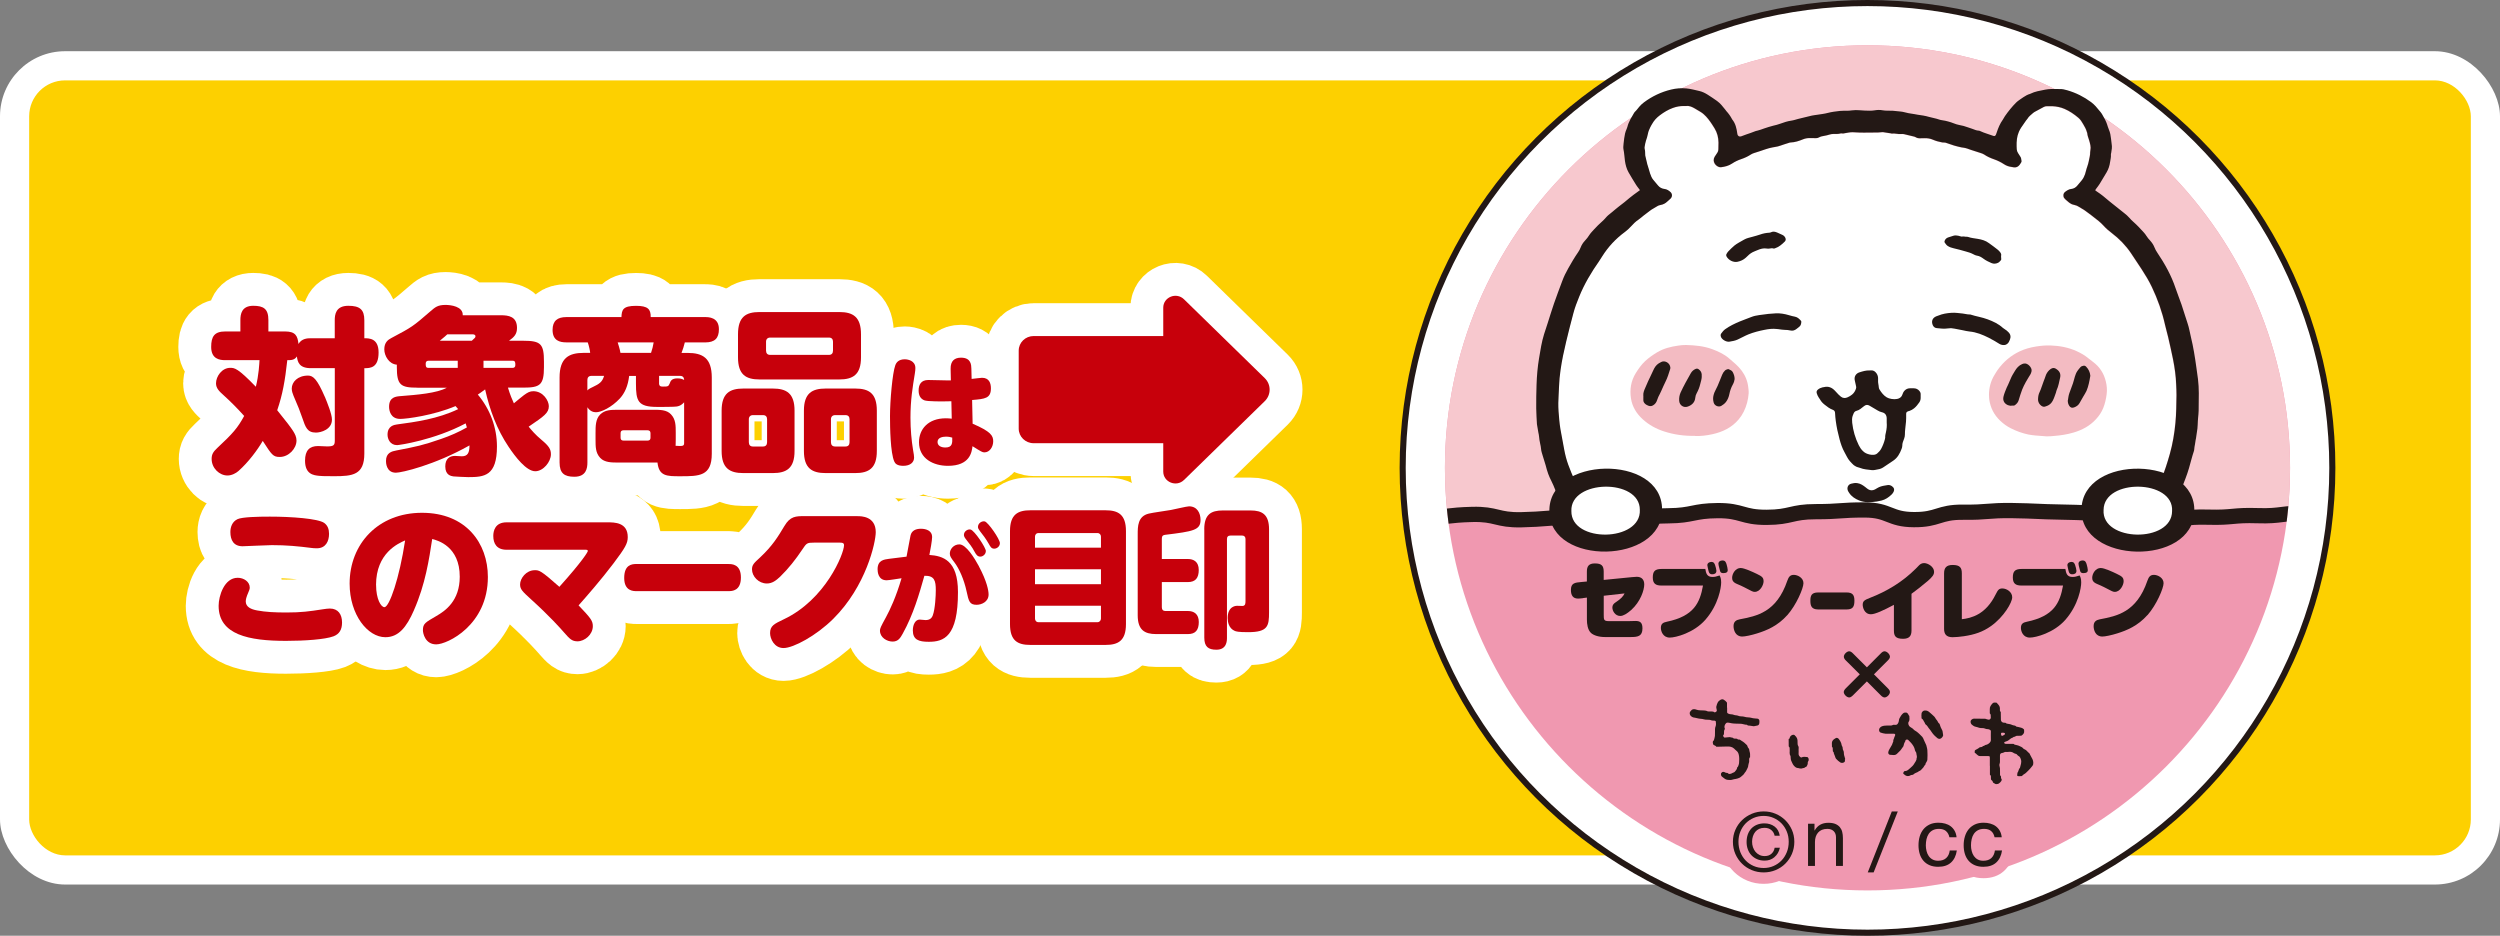 <?xml version="1.0" encoding="UTF-8"?>
<svg id="_レイヤー_2" data-name="レイヤー_2" xmlns="http://www.w3.org/2000/svg" xmlns:xlink="http://www.w3.org/1999/xlink" viewBox="0 0 600 224.58">
  <rect x="0" y="0" width="600" height="224.58" fill="#808080" stroke="none"/>
  <defs>
    <style>
      .cls-1 {
        fill: #231815;
      }

      .cls-2, .cls-3 {
        fill: #fff;
      }

      .cls-4 {
        stroke: #fff;
        stroke-width: 15.77px;
      }

      .cls-4, .cls-5, .cls-6 {
        fill: none;
      }

      .cls-4, .cls-6 {
        stroke-linecap: round;
        stroke-linejoin: round;
      }

      .cls-7 {
        fill: #f098b0;
      }

      .cls-6 {
        stroke-width: 3.66px;
      }

      .cls-6, .cls-3 {
        stroke: #231815;
      }

      .cls-8 {
        clip-path: url(#clippath-1);
      }

      .cls-9 {
        fill: #fdd000;
      }

      .cls-10 {
        fill: #f3bbc2;
      }

      .cls-11 {
        fill: #c7000b;
      }

      .cls-3 {
        stroke-miterlimit: 10;
        stroke-width: 1.46px;
      }

      .cls-12 {
        fill: #f7c8ce;
      }

      .cls-13 {
        clip-path: url(#clippath);
      }
    </style>
    <clipPath id="clippath">
      <path class="cls-5" d="M421.66,14.96h53.08c33.03,0,59.84,26.81,59.84,59.84v49.29h-172.77v-49.29c0-33.03,26.81-59.84,59.84-59.84Z"/>
    </clipPath>
    <clipPath id="clippath-1">
      <path class="cls-5" d="M346.78,112.29c0,10.75,1.7,21.11,4.81,30.84h193.22c3.11-9.73,4.81-20.09,4.81-30.84,0-1.28-.05-2.56-.1-3.83h-202.64c-.05,1.27-.1,2.54-.1,3.83Z"/>
    </clipPath>
  </defs>
  <g id="_レイヤー_2-2" data-name="レイヤー_2">
    <g>
      <g>
        <rect class="cls-2" y="12.29" width="600" height="200" rx="15.63" ry="15.63"/>
        <rect class="cls-9" x="7" y="19.29" width="586" height="186" rx="8.63" ry="8.63"/>
      </g>
      <g>
        <circle class="cls-3" cx="448.2" cy="112.29" r="111.56"/>
        <path class="cls-7" d="M448.2,213.7c-55.92,0-101.42-45.49-101.42-101.41S392.28,10.87,448.2,10.87s101.42,45.49,101.42,101.42-45.5,101.41-101.42,101.41Z"/>
        <path class="cls-12" d="M448.2,10.87c-55.92,0-101.42,45.49-101.42,101.42,0,3.76.22,7.46.62,11.11h201.59c.4-3.65.62-7.35.62-11.11,0-55.92-45.5-101.42-101.42-101.42Z"/>
        <g>
          <path class="cls-7" d="M443.65,196.74c-.56-.67-1.28-1.19-2.13-1.53-.78-.32-1.67-.48-2.71-.48-.86,0-1.66.14-2.39.4-.3-.11-.61-.17-.95-.17h-1.56c-1.01,0-1.85.57-2.32,1.38-.36-.52-.77-1.01-1.22-1.45-.91-.9-1.98-1.61-3.19-2.11-1.22-.51-2.53-.77-3.9-.77s-2.68.26-3.9.77c-1.21.5-2.29,1.21-3.21,2.1-.92.9-1.66,1.96-2.2,3.17-.54,1.23-.82,2.57-.82,3.98s.27,2.79.82,4.03c.53,1.21,1.26,2.28,2.19,3.19.93.91,2.01,1.62,3.23,2.12,1.22.5,2.53.75,3.89.75s2.66-.25,3.88-.75c1.22-.5,2.3-1.21,3.21-2.12.32-.32.6-.69.88-1.05.19,1.33,1.28,2.37,2.66,2.37h1.66c1.14,0,2.11-.69,2.53-1.68.41.99,1.39,1.68,2.53,1.68h1.66c1.51,0,2.74-1.22,2.74-2.74v-6.66c0-.77-.08-1.49-.24-2.15-.21-.86-.6-1.63-1.14-2.28Z"/>
          <path class="cls-7" d="M457.74,193.21c-.51-.75-1.36-1.2-2.27-1.2h-1.43c-1.13,0-2.13.69-2.55,1.73l-5.78,14.63c-.33.84-.23,1.8.28,2.55s1.36,1.2,2.26,1.2h1.41c1.12,0,2.13-.68,2.55-1.73l5.8-14.63c.33-.84.23-1.8-.28-2.55Z"/>
          <path class="cls-7" d="M482.7,202.49c.37-.53.53-1.18.46-1.84-.1-.98-.38-1.86-.81-2.62-.44-.77-1.01-1.42-1.7-1.93-.66-.49-1.42-.86-2.24-1.08-.73-.2-1.52-.3-2.34-.3-1.2,0-2.3.23-3.25.68-.82.38-1.5.92-2.09,1.54-.27-.31-.57-.59-.9-.83-.66-.49-1.42-.86-2.25-1.09-.74-.2-1.52-.3-2.34-.3-1.2,0-2.29.23-3.25.68-.98.46-1.8,1.1-2.46,1.9-.63.77-1.1,1.67-1.4,2.68-.27.9-.4,1.88-.4,2.9s.14,2.03.43,2.92c.32.99.8,1.86,1.44,2.6.67.77,1.51,1.37,2.51,1.79.93.38,1.97.58,3.09.58,1.99,0,3.64-.58,4.9-1.72.18-.16.27-.39.43-.57.66.73,1.46,1.31,2.41,1.71.93.39,1.97.58,3.1.58,1.99,0,3.64-.58,4.9-1.72,1.23-1.11,2-2.64,2.27-4.53.1-.72-.08-1.45-.51-2.03Z"/>
        </g>
        <g>
          <path class="cls-1" d="M416.49,199.15c.39-.89.92-1.66,1.6-2.31.67-.65,1.45-1.16,2.35-1.54.89-.37,1.85-.56,2.85-.56s1.95.18,2.84.56c.89.37,1.66.88,2.33,1.54.67.65,1.19,1.42,1.59,2.31.39.89.59,1.85.59,2.88s-.2,2.03-.59,2.93c-.39.89-.92,1.67-1.59,2.33-.66.66-1.44,1.17-2.33,1.54-.89.36-1.83.55-2.84.55s-1.96-.18-2.85-.55c-.9-.37-1.68-.88-2.35-1.54-.67-.66-1.21-1.44-1.6-2.33-.39-.89-.59-1.87-.59-2.93s.2-1.99.59-2.88ZM417.69,204.53c.31.76.73,1.43,1.27,1.99.54.56,1.18,1,1.92,1.32.74.32,1.54.48,2.4.48s1.64-.16,2.37-.48c.73-.32,1.37-.76,1.91-1.32.54-.56.96-1.22,1.27-1.99.31-.76.46-1.6.46-2.5s-.15-1.69-.46-2.45c-.31-.76-.73-1.41-1.27-1.97-.54-.55-1.18-.99-1.91-1.31-.73-.32-1.52-.48-2.37-.48s-1.66.16-2.4.48c-.74.32-1.38.76-1.92,1.31-.54.56-.97,1.21-1.27,1.97-.31.76-.46,1.57-.46,2.45s.16,1.73.46,2.5ZM425.86,205.73c-.66.55-1.44.82-2.34.82-.66,0-1.27-.11-1.8-.34-.54-.23-.99-.54-1.37-.94-.38-.4-.67-.87-.87-1.42-.2-.55-.3-1.14-.3-1.78s.1-1.25.29-1.8c.2-.55.48-1.02.84-1.41.37-.39.82-.7,1.35-.92.54-.22,1.14-.33,1.8-.33.94,0,1.75.25,2.43.75.68.5,1.1,1.24,1.25,2.22h-1.23c-.1-.55-.37-1-.79-1.36-.42-.36-.97-.54-1.64-.54-.48,0-.91.09-1.28.25-.37.17-.68.41-.93.71-.25.31-.44.66-.57,1.07-.13.41-.2.84-.2,1.31s.07.9.21,1.31c.14.42.34.78.6,1.1.26.31.58.57.95.75.37.19.79.28,1.26.28.67,0,1.21-.18,1.63-.56.42-.37.67-.85.76-1.44h1.26c-.21.95-.64,1.7-1.3,2.25Z"/>
          <path class="cls-1" d="M435.48,197.7v1.61h.04c.69-1.23,1.79-1.84,3.29-1.84.66,0,1.22.09,1.66.27s.8.44,1.08.76c.27.33.47.71.58,1.16.11.45.17.95.17,1.5v6.66h-1.66v-6.85c0-.63-.18-1.12-.55-1.49-.37-.36-.87-.55-1.51-.55-.51,0-.95.08-1.32.23-.37.16-.68.38-.93.67-.25.29-.43.62-.56,1.01-.12.39-.18.81-.18,1.26v5.72h-1.66v-10.13h1.56Z"/>
          <path class="cls-1" d="M455.47,194.75l-5.8,14.63h-1.41l5.77-14.63h1.43Z"/>
          <path class="cls-1" d="M467.05,199.46c-.42-.35-.98-.53-1.69-.53-.6,0-1.1.11-1.51.33s-.73.52-.97.88c-.24.37-.41.79-.52,1.26-.1.48-.16.97-.16,1.48,0,.47.06.93.17,1.37.11.44.28.84.52,1.19.23.34.54.62.92.83.38.21.83.31,1.35.31.82,0,1.47-.22,1.93-.65.47-.43.75-1.04.85-1.82h1.7c-.18,1.25-.65,2.22-1.4,2.9-.75.68-1.77,1.02-3.07,1.02-.77,0-1.45-.12-2.04-.37-.59-.25-1.09-.6-1.49-1.06-.4-.46-.7-1-.9-1.64-.2-.63-.3-1.33-.3-2.09s.1-1.47.29-2.12c.2-.66.49-1.23.89-1.72.4-.49.9-.87,1.5-1.16.6-.28,1.3-.42,2.09-.42.58,0,1.11.07,1.62.21.5.14.95.35,1.33.64.39.29.7.65.95,1.09.25.44.41.96.47,1.56h-1.72c-.13-.64-.41-1.14-.82-1.49Z"/>
          <path class="cls-1" d="M477.89,199.46c-.42-.35-.98-.53-1.69-.53-.6,0-1.1.11-1.51.33-.4.22-.73.52-.97.88-.24.37-.42.79-.52,1.26-.11.48-.16.97-.16,1.48,0,.47.05.93.17,1.37.11.44.28.84.52,1.19.24.34.54.62.92.83.38.21.83.31,1.35.31.82,0,1.47-.22,1.93-.65.46-.43.75-1.04.85-1.82h1.71c-.18,1.25-.65,2.22-1.4,2.9-.75.68-1.77,1.02-3.07,1.02-.77,0-1.45-.12-2.05-.37-.59-.25-1.09-.6-1.49-1.06-.4-.46-.7-1-.9-1.64-.2-.63-.3-1.33-.3-2.09s.1-1.47.3-2.12c.2-.66.49-1.23.89-1.72.4-.49.9-.87,1.5-1.16.6-.28,1.3-.42,2.09-.42.57,0,1.11.07,1.61.21.5.14.95.35,1.33.64.38.29.7.65.95,1.09.25.44.41.96.47,1.56h-1.72c-.13-.64-.4-1.14-.82-1.49Z"/>
        </g>
        <g class="cls-13">
          <g>
            <path class="cls-2" d="M448.24,148.2c-.93,0-1.86.02-2.78,0-1.68-.04-3.35-.08-5.02-.22-.79-.07-1.59-.1-2.38-.17-.64-.06-1.27-.15-1.9-.25-.87-.13-1.75-.24-2.61-.41-.5-.1-1-.12-1.51-.13-1.33-.04-2.64-.21-3.94-.45-.87-.16-1.74-.29-2.58-.56-.12-.04-.26-.03-.39-.04-.24,0-.48,0-.71-.11-.13-.06-.3-.09-.45-.08-.39.02-.74-.08-1.09-.24-.63-.28-1.29-.43-1.96-.52-.15-.02-.3-.08-.44-.14-.53-.22-1.07-.4-1.64-.49-.58-.1-1.15-.29-1.73-.42-.96-.21-1.88-.58-2.87-.69-.09,0-.17-.05-.25-.07-.42-.11-.84-.25-1.27-.34-.41-.09-.8-.21-1.22-.24-.13,0-.25-.08-.38-.12-.28-.08-.55-.19-.83-.21-.72-.07-1.37-.3-1.95-.73-.09-.06-.19-.12-.29-.16-.77-.33-1.52-.7-2.31-.98-1.16-.43-2.31-.87-3.43-1.38-.08-.04-.16-.08-.24-.11-.6-.23-1.21-.42-1.78-.7-.55-.28-1.04-.66-1.57-.98-.17-.1-.35-.19-.53-.28-.57-.28-1.13-.59-1.65-.97-.48-.35-.98-.68-1.49-.97-.73-.42-1.38-.94-2.01-1.49-.25-.22-.5-.44-.77-.62-.66-.45-1.21-1.02-1.82-1.53-.71-.6-1.36-1.25-1.99-1.94-.09-.1-.18-.19-.29-.28-.98-.76-1.86-1.63-2.68-2.55-.79-.89-1.62-1.75-2.42-2.63-.37-.41-.7-.85-1.03-1.29-.47-.64-.93-1.29-1.4-1.93-.38-.52-.72-1.05-1-1.63-1.2-2.48-2.37-4.97-3.33-7.57-.44-1.21-.74-2.44-.98-3.7-.3-1.6-.61-3.21-.89-4.81-.13-.76-.22-1.53-.29-2.3-.13-1.34-.24-2.68-.22-4.03,0-.6.04-1.19.07-1.79.03-.71.07-1.41.1-2.11.05-1.35.19-2.68.37-4.02.32-2.28.81-4.51,1.34-6.75.54-2.3,1.14-4.58,1.74-6.86.35-1.35.86-2.64,1.38-3.93,1.23-3.05,2.89-5.85,4.78-8.53.27-.38.51-.78.75-1.17,1.44-2.29,3.25-4.23,5.42-5.83.53-.39,1.03-.83,1.47-1.33.56-.63,1.15-1.21,1.86-1.68.42-.28.79-.64,1.19-.95.49-.38.99-.73,1.47-1.12.57-.46,1.25-.74,1.85-1.15.19-.13.44-.22.67-.25.68-.11,1.25-.39,1.74-.88.25-.25.54-.46.78-.71.39-.43.39-1.09-.02-1.49-.42-.4-.89-.71-1.49-.78-.61-.07-1.13-.34-1.53-.82-.38-.46-.76-.92-1.15-1.37-.38-.45-.58-.99-.77-1.53-.18-.5-.27-1.03-.45-1.52-.33-.89-.44-1.84-.7-2.75-.03-.1-.01-.22-.02-.33-.02-.42,0-.83-.12-1.25-.06-.18-.05-.4-.01-.59.09-.45.13-.91.29-1.35.21-.62.41-1.25.53-1.9.09-.47.31-.91.51-1.36.13-.3.32-.58.48-.87.46-.83,1.08-1.48,1.84-2.05.96-.72,1.97-1.34,3.1-1.75.87-.32,1.78-.49,2.71-.47.18,0,.36.02.53,0,.77-.11,1.42.22,2.05.59.46.26.9.55,1.36.81.29.16.54.36.79.58.81.71,1.42,1.56,2,2.44.21.31.41.63.6.95.64,1.04.92,2.19.94,3.4,0,.53-.01,1.06-.03,1.59,0,.36-.12.69-.34.98-.14.19-.27.4-.4.61-.05.07-.1.14-.15.22-.71,1.19.3,2.33,1.18,2.5.11.02.22.03.33.02.95-.12,1.85-.33,2.67-.89.67-.46,1.42-.8,2.19-1.06.84-.28,1.63-.65,2.37-1.14.22-.14.47-.24.72-.32.9-.3,1.81-.56,2.7-.89.56-.21,1.14-.35,1.72-.46.43-.09.87-.13,1.29-.24.47-.12.92-.3,1.38-.45.48-.16.96-.31,1.44-.46.06-.02.13-.03.19-.03,1.07-.03,2.07-.37,3.05-.77.49-.2,1.01-.29,1.54-.29.51,0,1.02,0,1.52.02.25,0,.48-.04.7-.16.43-.24.89-.34,1.38-.41.41-.06.81-.19,1.22-.3.32-.09.64-.15.98-.14.55,0,1.1.04,1.64-.12.12-.04.27-.03.39,0,.25.05.48-.03.71-.07.61-.1,1.22-.25,1.83-.22.5.02,1.01.06,1.51.07.37.01.75.02,1.12.02,1.15,0,2.29-.01,3.44-.03.31,0,.61-.05.92-.07.11,0,.22-.02.33,0,.61.09,1.22.18,1.82.28.06.01.13.06.19.05.8-.11,1.57.2,2.37.11.19-.02.4-.01.59.03.79.18,1.58.37,2.37.57.15.04.3.08.43.16.35.22.73.28,1.14.26.33-.02.66,0,.99-.02.71-.03,1.4.09,2.06.38.71.31,1.45.5,2.21.64.13.02.26.01.4.02.13.01.27,0,.39.04.69.22,1.37.48,2.06.69.57.17,1.15.29,1.72.43.19.04.39.07.59.09.57.08,1.1.3,1.64.49.83.29,1.68.53,2.51.81.25.08.51.17.72.32.76.51,1.58.87,2.43,1.17.83.29,1.62.68,2.36,1.17.56.37,1.18.58,1.85.66.17.02.35.07.52.09.39.05.74-.06,1.05-.29.32-.25.52-.6.72-.94.05-.09.07-.22.05-.32-.05-.39-.09-.79-.35-1.12-.04-.05-.07-.11-.11-.17-.67-1.02-.69-1.02-.72-2.21-.03-1.18.06-2.34.53-3.44.15-.34.32-.68.52-.99.38-.59.79-1.16,1.2-1.74.11-.16.27-.3.37-.47.32-.55.83-.91,1.29-1.32.29-.26.66-.43,1.01-.62.54-.3,1.09-.58,1.63-.88.24-.13.49-.18.76-.17.42,0,.84-.02,1.26,0,1.02.05,2,.24,2.94.65,1.23.53,2.31,1.28,3.33,2.14.5.42.83.98,1.15,1.53.34.59.69,1.18.87,1.85.03.11.09.21.1.31.04.58.28,1.11.44,1.66.13.42.25.84.32,1.28.06.38.07.74,0,1.12-.03.15-.06.31-.06.46.02.78-.21,1.52-.35,2.27-.15.8-.5,1.55-.68,2.34-.12.52-.29,1.01-.53,1.48-.12.23-.27.46-.43.66-.34.43-.71.84-1.06,1.27-.39.49-.91.79-1.51.85-.57.06-.99.35-1.41.66-.35.25-.49.6-.44,1.04.02.18.06.35.18.48.12.13.22.28.36.39.55.46,1.05,1.02,1.8,1.19.11.03.21.06.32.08.39.08.75.23,1.08.46.49.34,1.04.56,1.51.94.45.36.92.68,1.38,1.02.61.47,1.22.93,1.82,1.43.41.34.8.69,1.15,1.09.59.66,1.25,1.24,1.96,1.77,1.81,1.37,3.38,2.98,4.65,4.86.86,1.28,1.72,2.57,2.56,3.86.88,1.37,1.74,2.76,2.44,4.24,1.39,2.92,2.47,5.94,3.17,9.1.21.97.51,1.92.73,2.88.41,1.78.82,3.57,1.18,5.36.4,2.01.69,4.04.76,6.1.03.84.1,1.68.08,2.51-.04,2.23-.04,4.46-.26,6.68-.24,2.53-.67,5.02-1.35,7.48-.6,2.13-1.27,4.22-2.13,6.26-.11.26-.23.53-.32.8-.37,1.1-.93,2.1-1.58,3.05-1.06,1.54-2.13,3.09-3.22,4.61-.29.41-.68.75-1.02,1.13-.56.62-1.13,1.24-1.67,1.88-.77.89-1.62,1.69-2.54,2.41-.16.12-.29.27-.43.42-.61.67-1.26,1.3-1.95,1.89-.6.52-1.18,1.06-1.82,1.53-.48.35-.9.78-1.37,1.14-.4.31-.83.57-1.26.85-.53.35-1.09.67-1.6,1.05-.48.36-1,.65-1.53.91-.66.32-1.27.71-1.88,1.11-.13.08-.25.18-.39.24-1.4.58-2.81,1.16-4.22,1.73-.2.08-.41.18-.62.23-.96.27-1.81.8-2.75,1.13-.14.05-.28.14-.4.23-.57.41-1.19.64-1.89.7-.11,0-.22.04-.32.07-.53.14-1.05.3-1.61.36-.43.04-.84.23-1.26.34-.53.14-1.06.31-1.6.38-.33.05-.63.18-.95.26-.89.22-1.78.49-2.68.66-.68.13-1.32.33-1.95.58-.28.11-.59.18-.89.21-.56.05-1.06.29-1.57.48-.23.09-.46.11-.7.15-.69.1-1.39.15-2.07.33-1.11.29-2.24.46-3.37.65-1.13.18-2.28.28-3.43.27-.15,0-.31.02-.46.05-.74.12-1.48.24-2.22.36-.65.1-1.31.21-1.96.29-.77.09-1.54.16-2.3.22-1.21.09-2.42.12-3.63.19-1.66.09-3.31.07-4.96.08Z"/>
            <g>
              <path class="cls-10" d="M477.35,94.9c0-1.84.43-3.47,1.35-4.95.24-.39.47-.8.74-1.18,1.38-1.92,3.12-3.42,5.25-4.43,1.26-.6,2.6-.96,3.98-1.18,1.14-.18,2.28-.29,3.43-.25,2.18.07,4.29.46,6.3,1.37,1.01.46,1.96,1,2.82,1.72.37.31.76.6,1.15.89,1.56,1.18,2.56,2.73,3.02,4.62.25,1.01.35,2.03.21,3.08-.15,1.15-.39,2.26-.82,3.33-.41,1.02-1.01,1.9-1.75,2.7-1.48,1.61-3.32,2.59-5.4,3.2-1.53.45-3.1.69-4.68.81-.62.05-1.23.13-1.85.09-.86-.05-1.72-.12-2.57-.2-.57-.06-1.14-.12-1.7-.23-1.48-.31-2.89-.82-4.23-1.5-.95-.48-1.81-1.1-2.58-1.84-1.45-1.39-2.33-3.09-2.6-5.09-.05-.35-.04-.7-.05-.95Z"/>
              <path class="cls-10" d="M406.82,104.61c-2.71.04-5.08-.31-7.39-1.05-1.91-.61-3.66-1.56-5.15-2.91-1.5-1.36-2.54-3.02-2.85-5.03-.33-2.15,0-4.22,1.18-6.11.64-1.03,1.34-2.02,2.24-2.86.86-.8,1.82-1.46,2.82-2.07,1.56-.95,3.29-1.37,5.07-1.63.63-.09,1.28-.17,1.91-.15,2.14.06,4.27.25,6.31,1.01,1.44.54,2.83,1.18,3.99,2.18,1.07.92,2.18,1.8,3.03,2.94.89,1.19,1.44,2.52,1.6,4.01.02.2.06.39.07.59.02.29.05.57.03.86-.11,1.54-.49,3-1.17,4.39-.33.67-.74,1.3-1.23,1.88-1.66,1.97-3.83,3-6.28,3.55-1.47.33-2.96.48-4.18.43Z"/>
            </g>
            <g>
              <path class="cls-1" d="M393.62,45.68c-.14-.18-.25-.34-.37-.5-.2-.27-.41-.52-.58-.8-.62-1.01-1.26-2.02-1.84-3.06-.46-.83-.7-1.74-.84-2.69-.13-.93-.16-1.88-.36-2.81-.09-.44,0-.92.03-1.38.03-.42.09-.83.15-1.25.1-.77.25-1.52.58-2.23.07-.16.14-.33.18-.5.3-1.25,1-2.3,1.62-3.39.04-.08.1-.15.16-.21.41-.37.72-.83,1.08-1.25.33-.38.7-.74,1.11-1.04,1.97-1.47,4.14-2.5,6.53-3.08,1.21-.29,2.42-.39,3.67-.27,1.06.1,2.08.39,3.11.62.71.16,1.37.49,1.99.88.76.49,1.52.98,2.25,1.51.76.55,1.34,1.27,1.91,2,.11.14.21.29.32.42.54.59,1,1.23,1.37,1.94.02.04.04.08.07.11.78.97,1.02,2.13,1.19,3.32,0,.07.01.13.03.2.1.44.48.65.9.5.43-.16.86-.32,1.3-.48.31-.11.63-.21.94-.32.27-.1.54-.19.8-.3.3-.14.61-.22.94-.29.51-.11,1-.33,1.5-.49.73-.23,1.45-.5,2.2-.67.57-.13,1.14-.27,1.7-.48.86-.32,1.74-.61,2.67-.74.54-.07,1.06-.27,1.59-.4.19-.05.38-.1.57-.14.92-.22,1.83-.46,2.76-.67.45-.1.91-.13,1.37-.21.8-.13,1.62-.21,2.4-.42.99-.26,1.99-.38,2.99-.49.59-.07,1.19-.03,1.79-.04.35,0,.7-.05,1.04-.09.63-.08,1.28-.09,1.91-.03.81.07,1.63.11,2.44.11.37,0,.75-.03,1.12-.09.64-.11,1.3-.13,1.91-.01.82.15,1.63.06,2.43.11.64.04,1.27.14,1.91.19.64.05,1.24.28,1.87.39.5.08,1,.16,1.49.24.24.04.47.1.71.13.92.12,1.83.26,2.72.52.8.24,1.63.34,2.42.63.47.17.99.19,1.48.3.47.11.94.23,1.4.38.44.14.86.34,1.3.47.46.14.94.22,1.41.33.11.02.22.04.32.07.72.27,1.47.44,2.19.73.46.19.94.38,1.46.4.13,0,.25.07.37.12.98.47,2.03.72,3.04,1.11.36.14.53.05.69-.28.07-.16.12-.33.18-.5.36-1.09.79-2.15,1.47-3.09.19-.27.32-.58.51-.85.81-1.16,1.69-2.26,2.69-3.26.23-.23.5-.43.77-.62.3-.22.62-.43.93-.64.52-.34,1.04-.66,1.65-.82.02,0,.04-.02.06-.03,1.1-.55,2.3-.73,3.49-.97,1.02-.21,2.06-.19,3.1-.17.13,0,.27.03.4.02.65-.05,1.27.11,1.88.29,2.08.6,3.98,1.56,5.71,2.84.39.29.75.62,1.08.98.41.46.79.95,1.19,1.41.35.41.58.93.86,1.41.38.65.67,1.34.87,2.07.07.25.17.5.27.74.31.7.43,1.43.51,2.18.05.42.08.84.15,1.25.14.73.02,1.44-.11,2.16-.02.13-.09.26-.07.39.06.6-.11,1.18-.19,1.77-.12.88-.39,1.72-.84,2.49-.55.93-1.1,1.86-1.67,2.78-.24.39-.54.75-.81,1.12-.09.12-.17.25-.27.4.14.11.25.21.38.29,1.04.67,2,1.46,2.93,2.27.25.22.51.42.77.62.97.77,1.94,1.53,2.9,2.31.45.36.89.72,1.26,1.16.27.32.57.62.88.89.93.82,1.78,1.72,2.6,2.64.22.25.42.51.59.79.25.42.58.77.91,1.14.43.48.78,1,1.02,1.61.17.43.39.84.65,1.22,1.82,2.7,3.4,5.52,4.43,8.62.43,1.3.96,2.56,1.4,3.85.52,1.52.96,3.07,1.48,4.59.36,1.05.52,2.14.78,3.21.59,2.4.97,4.84,1.31,7.29.13.94.28,1.88.39,2.82.13,1.12.2,2.24.2,3.37,0,1.41-.02,2.83-.04,4.24-.01.53-.07,1.06-.12,1.58-.13,1.18-.06,2.39-.3,3.56-.13.62-.14,1.27-.3,1.88-.09.31-.06.65-.15.97-.12.44-.14.91-.2,1.37-.01.09-.02.18-.05.26-.46,1.36-.79,2.75-1.19,4.12-.24.83-.52,1.64-.82,2.44-.47,1.26-.95,2.52-1.45,3.77-.2.51-.45,1.01-.69,1.5-.41.83-.84,1.65-1.27,2.47-.37.68-.79,1.32-1.26,1.94-.62.83-1.28,1.63-1.85,2.5-1.66,2.54-3.62,4.84-5.78,6.97-.52.51-1.03,1.03-1.56,1.53-1.34,1.26-2.79,2.37-4.34,3.35-.36.23-.68.48-.96.8-.51.57-1.18.91-1.84,1.27-.7.38-1.41.74-2.07,1.17-1.36.88-2.76,1.66-4.25,2.28-.26.11-.52.25-.77.37-.41.2-.83.37-1.29.46-.55.11-1.08.38-1.6.61-.4.18-.79.4-1.17.62-.67.39-1.36.72-2.12.89-.15.03-.29.1-.43.16-.77.35-1.58.53-2.43.57-.47.02-.92.14-1.33.34-.64.31-1.36.36-2.02.6-.65-.05-1.18.28-1.76.5-.63.24-1.27.49-1.98.46-.17,0-.34.07-.5.13-.47.18-.92.42-1.43.49-.06,0-.13.05-.19.05-.66-.04-1.23.28-1.85.42-.23.05-.48.09-.72.08-.68-.04-1.31.13-1.94.32-.12.04-.26.09-.38.08-.72-.05-1.39.17-2.07.35-.13.03-.26.05-.39.06-.24.01-.49.02-.73.02-.82-.01-1.62.13-2.41.33-.53.14-1.08.21-1.63.06-.19-.05-.4-.05-.59-.02-.43.08-.85.19-1.28.28-.19.04-.39.07-.59.08-.77.04-1.54.02-2.31.13-.74.1-1.49.12-2.24.17-.11,0-.22.03-.33.04-.24.03-.48.1-.71.09-1.2-.08-2.41,0-3.62-.04-.65-.03-1.31.07-1.96.16-.61.09-1.22.17-1.84.05-.29-.06-.6-.05-.91.04-.27.08-.57.06-.85.06-.59,0-1.19,0-1.78,0-.11,0-.22-.01-.32-.06-.3-.13-.62-.11-.91-.05-.62.13-1.23.07-1.84-.06-.04,0-.09-.03-.13-.03-.85-.03-1.7-.17-2.56-.11-.59.04-1.19.12-1.78-.03-.16-.04-.35,0-.52.03-.44.05-.88.09-1.31-.05-.02,0-.04-.02-.06-.02-.68-.06-1.36-.11-2.04-.16-.15-.01-.31.01-.46-.02-.7-.14-1.41-.1-2.11-.13-.33-.01-.65-.06-.97-.15-.4-.12-.81-.17-1.23-.23-.15-.02-.31-.01-.46.03-.55.15-1.1.07-1.63-.07-.79-.2-1.59-.36-2.41-.32-.72.03-1.39-.14-2.08-.33-.17-.05-.35-.09-.52-.08-.54.05-1.05-.1-1.55-.27-.32-.11-.64-.16-.97-.15-.67.03-1.31-.11-1.94-.34-.27-.1-.54-.15-.83-.16-.36-.02-.73-.15-1.08-.26-.27-.08-.53-.22-.8-.31-.14-.05-.3-.1-.44-.1-.79,0-1.51-.27-2.22-.57-.45-.19-.87-.42-1.38-.38-.62-.21-1.29-.24-1.9-.52-.6-.28-1.24-.42-1.91-.46-.5-.03-1-.17-1.48-.31-.63-.19-1.24-.44-1.86-.66-.42-.15-.81-.35-1.19-.57-.82-.47-1.64-.95-2.56-1.21-.13-.04-.25-.11-.38-.11-.3.01-.55-.12-.81-.24-.95-.45-1.92-.88-2.87-1.36-.63-.31-1.24-.68-1.84-1.04-.76-.45-1.51-.92-2.27-1.37-.28-.17-.58-.31-.88-.46-.64-.31-1.2-.74-1.68-1.27-.16-.18-.36-.33-.56-.46-2.66-1.63-4.91-3.74-7.06-5.97-2.01-2.09-3.78-4.37-5.37-6.8-.37-.57-.84-1.08-1.24-1.63-.4-.55-.82-1.1-1.16-1.69-.57-.99-1.1-2.01-1.38-3.13,0-.02-.01-.04-.02-.06-.63-1.39-1.08-2.84-1.78-4.2-.28-.55-.54-1.11-.75-1.69-.25-.68-.44-1.38-.62-2.08-.19-.74-.48-1.46-.68-2.21-.15-.57-.39-1.12-.42-1.72-.02-.41-.13-.82-.21-1.23-.12-.6-.25-1.2-.28-1.81-.01-.28-.1-.56-.15-.84-.1-.61-.21-1.21-.31-1.82-.01-.09-.03-.17-.04-.26-.06-1.26-.16-2.51-.17-3.77-.01-1.9.01-3.8.08-5.69.07-2.12.25-4.23.6-6.32.33-1.93.61-3.88,1.2-5.76.29-.95.62-1.89.92-2.83.49-1.51.94-3.03,1.46-4.53.63-1.81,1.31-3.61,1.98-5.4.39-1.06.88-2.07,1.44-3.05.75-1.33,1.51-2.64,2.38-3.89.24-.34.44-.72.59-1.11.25-.65.62-1.22,1.1-1.72.37-.39.69-.8.97-1.25.32-.51.75-.93,1.14-1.37.62-.69,1.29-1.33,1.98-1.95.29-.26.58-.55.83-.85.4-.48.88-.86,1.37-1.24.36-.29.71-.59,1.07-.89.24-.2.48-.39.72-.58.9-.67,1.78-1.38,2.63-2.11.6-.51,1.27-.96,1.9-1.43.17-.13.35-.25.55-.4ZM448.24,148.2c1.65-.01,3.31,0,4.96-.08,1.21-.07,2.42-.1,3.63-.19.77-.06,1.54-.13,2.3-.22.66-.08,1.31-.19,1.96-.29.74-.11,1.48-.24,2.22-.36.15-.02.31-.05.46-.05,1.15.01,2.29-.09,3.43-.27,1.13-.18,2.26-.36,3.37-.65.68-.18,1.38-.22,2.07-.33.24-.04.47-.06.7-.15.51-.2,1.01-.44,1.57-.48.3-.03.61-.09.89-.21.64-.25,1.28-.45,1.95-.58.9-.17,1.78-.44,2.68-.66.32-.08.62-.21.95-.26.54-.08,1.07-.24,1.6-.38.42-.11.83-.3,1.26-.34.56-.05,1.08-.22,1.61-.36.11-.03.21-.06.32-.07.7-.06,1.32-.29,1.89-.7.12-.09.26-.18.4-.23.94-.33,1.79-.86,2.75-1.13.21-.06.41-.15.62-.23,1.41-.57,2.81-1.15,4.22-1.73.14-.06.26-.15.39-.24.61-.4,1.22-.79,1.88-1.11.54-.26,1.05-.55,1.53-.91.51-.38,1.07-.7,1.6-1.05.42-.28.86-.54,1.26-.85.47-.36.89-.79,1.37-1.14.64-.47,1.22-1.01,1.82-1.53.68-.59,1.34-1.22,1.95-1.89.13-.15.27-.29.43-.42.92-.72,1.77-1.52,2.54-2.41.55-.63,1.11-1.25,1.67-1.88.34-.38.72-.72,1.02-1.13,1.09-1.53,2.16-3.07,3.22-4.61.65-.95,1.21-1.95,1.58-3.05.09-.27.21-.53.32-.8.86-2.03,1.53-4.13,2.13-6.26.69-2.45,1.11-4.95,1.35-7.48.21-2.22.22-4.45.26-6.68.01-.84-.05-1.68-.08-2.51-.07-2.06-.36-4.09-.76-6.1-.36-1.79-.77-3.58-1.18-5.36-.22-.97-.52-1.92-.73-2.88-.7-3.16-1.78-6.18-3.17-9.1-.7-1.48-1.56-2.87-2.44-4.24-.84-1.3-1.69-2.58-2.56-3.86-1.27-1.88-2.84-3.49-4.65-4.86-.71-.53-1.37-1.11-1.96-1.77-.35-.39-.75-.75-1.15-1.09-.59-.49-1.2-.96-1.82-1.43-.45-.35-.93-.67-1.38-1.02-.47-.37-1.03-.6-1.51-.94-.33-.23-.69-.38-1.08-.46-.11-.02-.21-.05-.32-.08-.74-.18-1.24-.73-1.8-1.19-.13-.11-.24-.26-.36-.39-.12-.14-.16-.3-.18-.48-.06-.44.09-.79.44-1.04.43-.31.85-.6,1.41-.66.61-.06,1.12-.36,1.51-.85.34-.43.71-.84,1.06-1.27.16-.21.31-.43.43-.66.24-.47.42-.96.53-1.48.18-.79.53-1.54.68-2.34.14-.75.37-1.49.35-2.27,0-.15.03-.31.06-.46.07-.37.07-.74,0-1.12-.07-.44-.19-.85-.32-1.28-.16-.55-.4-1.08-.44-1.66,0-.11-.07-.21-.1-.31-.18-.67-.52-1.26-.87-1.85-.32-.55-.65-1.11-1.15-1.53-1.02-.86-2.1-1.61-3.33-2.14-.94-.41-1.92-.6-2.94-.65-.42-.02-.84,0-1.26,0-.27,0-.52.04-.76.17-.54.3-1.09.58-1.63.88-.35.19-.72.36-1.01.62-.45.41-.97.77-1.29,1.32-.1.17-.26.3-.37.47-.4.58-.82,1.15-1.2,1.74-.2.31-.37.65-.52.99-.47,1.1-.56,2.26-.53,3.44.03,1.18.05,1.18.72,2.21.04.06.07.11.11.17.26.33.3.73.35,1.12.01.1,0,.23-.05.32-.21.34-.4.69-.72.94-.31.24-.66.34-1.05.29-.17-.02-.35-.07-.52-.09-.67-.08-1.28-.29-1.85-.66-.74-.49-1.53-.88-2.36-1.17-.86-.3-1.68-.66-2.43-1.17-.21-.14-.47-.23-.72-.32-.84-.28-1.68-.52-2.51-.81-.54-.19-1.07-.41-1.64-.49-.2-.03-.39-.05-.59-.09-.58-.13-1.16-.26-1.72-.43-.69-.21-1.37-.46-2.06-.69-.12-.04-.26-.03-.39-.04-.13-.01-.27,0-.4-.02-.76-.15-1.5-.33-2.21-.64-.66-.29-1.34-.4-2.06-.38-.33.01-.66,0-.99.02-.41.02-.79-.03-1.14-.26-.13-.08-.28-.12-.43-.16-.79-.19-1.58-.39-2.37-.57-.19-.04-.4-.05-.59-.03-.8.09-1.57-.21-2.37-.11-.06,0-.13-.04-.19-.05-.61-.09-1.22-.19-1.82-.28-.11-.02-.22,0-.33,0-.31.02-.61.07-.92.07-1.15.02-2.29.02-3.44.03-.37,0-.75,0-1.12-.02-.51-.02-1.01-.05-1.51-.07-.61-.02-1.22.12-1.83.22-.24.04-.46.12-.71.07-.13-.02-.27-.03-.39,0-.54.16-1.09.12-1.64.12-.34,0-.66.05-.98.14-.4.12-.8.24-1.22.3-.48.07-.95.17-1.38.41-.22.12-.45.17-.7.16-.51-.02-1.02-.01-1.52-.02-.53,0-1.05.09-1.54.29-.98.4-1.98.74-3.05.77-.07,0-.13.01-.19.03-.48.15-.96.31-1.44.46-.46.15-.91.33-1.38.45-.42.11-.86.15-1.29.24-.58.12-1.15.26-1.72.46-.89.33-1.8.59-2.7.89-.25.08-.5.18-.72.32-.74.49-1.53.86-2.37,1.14-.77.26-1.52.61-2.19,1.06-.82.55-1.72.77-2.67.89-.11.01-.22,0-.33-.02-.88-.17-1.88-1.31-1.18-2.5.04-.08.1-.15.15-.22.13-.2.26-.41.4-.61.22-.29.33-.62.34-.98.01-.53.03-1.06.03-1.59-.02-1.21-.3-2.36-.94-3.4-.2-.32-.4-.63-.6-.95-.58-.88-1.2-1.74-2-2.44-.25-.22-.5-.42-.79-.58-.46-.26-.9-.54-1.36-.81-.63-.36-1.28-.69-2.05-.59-.17.02-.35,0-.53,0-.93-.03-1.84.15-2.71.47-1.13.41-2.14,1.03-3.1,1.75-.76.57-1.38,1.23-1.84,2.05-.16.29-.35.57-.48.87-.2.44-.42.89-.51,1.36-.12.65-.31,1.28-.53,1.9-.15.44-.19.9-.29,1.35-.04.19-.04.41.01.59.12.41.1.83.12,1.25,0,.11-.01.23.02.33.26.91.37,1.85.7,2.75.18.49.27,1.02.45,1.52.19.54.39,1.08.77,1.53.38.46.76.91,1.15,1.37.4.48.92.75,1.53.82.6.07,1.07.38,1.49.78.41.4.42,1.06.02,1.49-.24.26-.53.47-.78.71-.49.48-1.06.77-1.74.88-.23.04-.47.12-.67.25-.6.41-1.28.69-1.85,1.15-.48.38-.99.74-1.47,1.12-.4.31-.77.67-1.19.95-.71.47-1.3,1.05-1.86,1.68-.44.5-.94.93-1.47,1.33-2.17,1.6-3.99,3.55-5.42,5.83-.25.39-.49.79-.75,1.17-1.88,2.68-3.55,5.48-4.78,8.53-.52,1.29-1.03,2.58-1.38,3.93-.6,2.28-1.2,4.56-1.74,6.86-.53,2.23-1.02,4.47-1.34,6.75-.19,1.33-.33,2.67-.37,4.02-.03.71-.07,1.41-.1,2.11-.03.6-.06,1.19-.07,1.79-.02,1.35.09,2.69.22,4.03.07.77.16,1.54.29,2.3.28,1.61.59,3.21.89,4.81.23,1.26.54,2.49.98,3.7.95,2.59,2.12,5.09,3.33,7.57.28.58.62,1.12,1,1.63.47.64.92,1.29,1.4,1.93.33.44.66.88,1.03,1.29.79.89,1.62,1.75,2.42,2.63.83.92,1.7,1.79,2.68,2.55.1.08.2.18.29.28.63.68,1.28,1.34,1.99,1.94.6.51,1.16,1.08,1.82,1.53.27.19.52.41.77.62.63.55,1.29,1.07,2.01,1.49.51.3,1.02.62,1.49.97.52.38,1.08.69,1.65.97.18.09.36.17.53.28.52.33,1.02.71,1.57.98.57.29,1.19.47,1.78.7.08.03.16.08.24.11,1.12.51,2.27.96,3.43,1.38.78.29,1.54.65,2.31.98.1.04.2.1.29.16.58.42,1.23.66,1.95.73.28.03.56.14.83.21.13.04.25.11.38.12.42.03.82.15,1.22.24.43.1.85.23,1.27.34.08.02.17.06.25.07.99.1,1.91.48,2.87.69.58.13,1.14.32,1.73.42.57.1,1.11.27,1.64.49.14.06.29.12.44.14.68.1,1.34.24,1.96.52.34.16.7.26,1.09.24.15,0,.32.01.45.08.23.11.47.1.71.11.13,0,.27,0,.39.04.84.27,1.72.4,2.58.56,1.3.25,2.61.41,3.94.45.51.01,1.01.03,1.51.13.86.17,1.74.28,2.61.41.63.09,1.27.19,1.9.25.79.07,1.59.1,2.38.17,1.67.15,3.35.18,5.02.22.93.02,1.85,0,2.78,0Z"/>
              <path class="cls-1" d="M448.71,88.89c.1,0,.21,0,.32,0,.6-.05,1.01.26,1.33.71.23.33.36.71.38,1.11.01.2.02.4,0,.6-.05.56.15,1.09.17,1.64,0,.19.09.39.19.56.46.73.98,1.42,1.74,1.87.56.34,1.7.52,2.36.38.15-.03.31-.05.45-.11.43-.17.75-.45.9-.9.12-.36.27-.7.53-.98.35-.38.78-.57,1.29-.58.31,0,.62,0,.93,0,.57,0,1.02.23,1.38.66.17.21.28.45.28.72,0,.31,0,.62,0,.93,0,.39-.11.75-.32,1.06-.37.52-.75,1.03-1.26,1.44-.33.26-.69.48-1.09.61-.1.03-.22.05-.32.09-.41.16-.5.29-.49.74.03,1.19-.06,2.38-.23,3.56-.06.41-.06.84-.07,1.25,0,.36-.06.69-.19,1.03-.21.55-.46,1.1-.44,1.72,0,.23-.08.48-.16.7-.42,1.14-.98,2.17-2.02,2.87-.79.53-1.57,1.06-2.36,1.58-.37.25-.77.41-1.22.48-.52.08-1.03.27-1.56.2-.96-.13-1.93-.16-2.84-.54-.34-.14-.73-.16-1.05-.38-.16-.11-.36-.19-.5-.33-.61-.58-1.19-1.18-1.57-1.94-.19-.37-.38-.74-.59-1.11-.55-.97-.89-2.02-1.18-3.08-.4-1.47-.72-2.96-.92-4.47-.08-.59-.13-1.18-.16-1.78-.02-.41-.11-.69-.56-.85-.71-.26-1.32-.72-1.9-1.19-.45-.35-.86-.75-1.14-1.27-.09-.17-.22-.33-.33-.49-.21-.32-.36-.65-.47-1.02-.11-.38,0-.64.28-.88.33-.28.71-.44,1.12-.54.11-.03.22-.02.33-.05,1.05-.27,1.9.09,2.62.85.29.3.57.62.86.92.19.19.38.37.59.53.51.39,1.06.39,1.61.14.38-.17.74-.38,1.07-.65.46-.38.75-.86.93-1.41.06-.19.09-.37.03-.58-.12-.44-.19-.9-.3-1.35-.27-1.08.39-1.77,1.09-1.99.79-.25,1.6-.51,2.46-.46ZM452.81,101.4c0-.41,0-.7,0-.98-.01-.79-.39-1.32-1.15-1.48-.38-.08-.7-.24-1.03-.43-.65-.38-1.28-.77-1.93-1.14-.5-.29-.89-.25-1.34.11-.02.01-.03.03-.05.04-.55.43-1.06.92-1.78,1.09-.29.07-.5.28-.63.55-.11.22-.2.44-.27.67-.17.54-.16,1.1-.1,1.64.21,1.88.73,3.67,1.57,5.37.26.52.57,1,.99,1.4.22.21.47.42.74.54.56.26,1.16.41,1.79.38.35-.02.65-.11.91-.33.37-.32.7-.67.94-1.1.4-.74.7-1.52.91-2.33.03-.13.07-.26.07-.39-.03-.42.07-.83.17-1.24.19-.82.26-1.65.19-2.37Z"/>
              <path class="cls-1" d="M468.24,78.76c-.37.03-.61.03-.85.07-.86.13-1.71,0-2.57-.08-.44-.04-.76-.3-.93-.66-.41-.89-.18-1.76.8-2.17.16-.07.34-.11.5-.18,1.03-.43,2.1-.6,3.21-.67.91-.06,1.79.1,2.68.18.57.05,1.12.26,1.7.22.04,0,.09,0,.13.02,1.36.45,2.78.64,4.13,1.15,1.33.5,2.6,1.08,3.66,2.06.13.12.28.21.43.3.35.19.64.47.92.75.53.54.58,1.15.31,1.82-.16.39-.33.78-.7,1.01-.14.09-.31.19-.47.21-.47.06-.91,0-1.33-.26-.84-.51-1.69-1.04-2.57-1.47-1.46-.73-2.96-1.35-4.62-1.5-.52-.05-1.04-.18-1.56-.29-.67-.13-1.34-.27-2.01-.39-.32-.06-.65-.09-.86-.12Z"/>
              <path class="cls-1" d="M426.08,75.2c1.14-.06,2.24.13,3.33.46.46.14.93.26,1.41.35.61.12,1,.53,1.39.95.07.07.12.2.11.3-.04.47-.12.92-.55,1.21-.2.14-.38.3-.57.45-.45.37-.96.54-1.54.39-.43-.11-.86-.13-1.31-.14-.5,0-1-.11-1.51-.17-.13-.02-.26-.02-.4-.04-1-.12-1.98,0-2.95.2-1.32.26-2.62.59-3.87,1.09-.43.17-.84.38-1.26.59-.44.21-.87.44-1.3.64-.62.3-1.3.4-1.98.52-.76.13-1.8-.51-2.03-1.1-.12-.32-.15-.61.05-.87.28-.36.54-.73.93-1.01,1.08-.78,2.26-1.34,3.49-1.86.91-.39,1.86-.69,2.77-1.07.61-.25,1.26-.38,1.91-.47.74-.11,1.48-.21,2.23-.29.55-.06,1.1-.08,1.65-.12Z"/>
              <path class="cls-1" d="M428.57,57.34c.02.3-.08.49-.22.63-.69.69-1.42,1.32-2.37,1.63-.1.03-.23.08-.32.05-.33-.11-.64-.07-.97,0-.21.05-.44.04-.66,0-.8-.14-1.53.08-2.25.39-.38.17-.78.3-1.15.49-.29.15-.57.34-.82.55-.29.24-.54.52-.82.77-.57.52-1.26.83-2,.98-1.01.2-2.12-.4-2.59-1.23-.12-.21-.16-.42-.04-.63.11-.21.24-.43.4-.6.46-.48.93-.95,1.43-1.38.33-.29.72-.51,1.09-.74.43-.26.88-.5,1.32-.75.62-.36,1.32-.48,1.99-.67.61-.17,1.23-.33,1.83-.54.71-.25,1.43-.4,2.18-.44.15,0,.31-.04.44-.11.51-.26.99-.13,1.47.06.43.18.84.38,1.26.57.33.15.58.4.73.74.04.1.06.21.06.23Z"/>
              <path class="cls-1" d="M480.27,61.68s0,.07,0,.14c0,.22.1.46-.06.64-.2.23-.42.49-.68.61-.5.24-1.04.3-1.59.06-.67-.29-1.32-.6-1.91-1.04-.46-.34-.94-.64-1.53-.73-.36-.05-.71-.23-1.04-.41-.51-.27-1.07-.42-1.62-.58-.99-.28-1.98-.57-2.99-.79-.51-.11-.96-.27-1.4-.55-.31-.2-.49-.5-.7-.78-.13-.18-.08-.39.01-.57.17-.35.45-.59.83-.71.42-.13.83-.28,1.26-.4.37-.11.74-.07,1.11,0,.21.04.42.12.63.17.08.02.18.06.26.04.42-.1.83.08,1.25.04.08,0,.18.02.26.05.73.26,1.5.32,2.26.45.98.16,1.92.41,2.74,1.04.67.51,1.37.96,2.01,1.5.2.17.41.34.57.55.24.29.45.61.32,1.02-.02.06,0,.13,0,.26Z"/>
              <path class="cls-1" d="M394.41,95.27c0-.29-.04-.58,0-.86.05-.32.16-.64.28-.94.27-.67.57-1.34.87-2,.17-.38.36-.75.54-1.13.23-.48.46-.95.67-1.43.3-.68.68-1.29,1.32-1.7.2-.13.42-.24.64-.35.8-.4,2.01.17,2.15,1.3.02.15,0,.31-.05.45-.33,1.03-.63,2.06-1.13,3.03-.36.7-.66,1.44-.99,2.16-.11.24-.21.49-.34.72-.29.5-.51,1.02-.69,1.57-.13.39-.34.72-.65.98-.43.37-.89.53-1.46.29-.31-.13-.6-.28-.83-.53-.22-.23-.35-.5-.34-.83,0-.24,0-.49,0-.73h0Z"/>
              <path class="cls-1" d="M482.71,97.4c-.28-.05-.58-.06-.83-.17-.81-.36-1.29-1.06-1.03-2.1.18-.73.48-1.42.76-2.11.1-.24.24-.47.34-.71.22-.48.44-.96.63-1.45.26-.66.65-1.25,1.01-1.85.2-.34.43-.66.71-.94.3-.31.64-.53,1.03-.7.51-.22.99-.18,1.43.15.17.13.34.29.47.46.35.44.48.93.24,1.48-.04.1-.07.21-.12.3-.38.64-.79,1.27-1.15,1.92-.33.6-.64,1.21-.89,1.84-.32.84-.58,1.71-.84,2.57-.16.52-.5.87-.92,1.17-.08.06-.2.08-.31.09-.17.02-.35,0-.53,0,0,.02,0,.03,0,.05Z"/>
              <path class="cls-1" d="M448.23,120.57c-.71-.09-1.4-.2-2.06-.47-.95-.39-1.8-.93-2.38-1.82-.08-.13-.17-.26-.24-.39-.38-.73-.08-1.59.72-1.8.47-.13.97-.22,1.5-.14.79.12,1.38.54,1.97,1,.21.16.4.34.63.48.53.33,1.08.31,1.63.03.18-.09.35-.19.51-.3.57-.36,1.2-.53,1.86-.63.22-.03.44-.07.65-.11.39-.07.74.05,1.06.27.53.37.65.87.33,1.44-.12.21-.27.41-.44.57-.69.66-1.47,1.2-2.41,1.43-.75.18-1.5.32-2.27.36-.35.02-.7.04-1.05.06Z"/>
              <path class="cls-1" d="M496.3,96.05c.09-.5.13-1.11.35-1.7.3-.78.59-1.56.86-2.35.18-.52.29-1.06.45-1.58.15-.48.32-.96.61-1.38.22-.32.48-.62.74-.92.18-.21.44-.28.7-.34.26-.06.49.04.66.22.59.6.93,1.33,1.01,2.17,0,.04,0,.09-.02.13-.2,1.19-.42,2.39-.9,3.51-.2.46-.5.88-.75,1.32-.16.29-.32.57-.49.86-.15.27-.3.54-.46.8-.29.5-.75.79-1.28.99-.51.19-.9.05-1.18-.42-.24-.4-.34-.77-.33-1.3Z"/>
              <path class="cls-1" d="M489.14,95.66c.02-.55.12-1.08.38-1.59.21-.41.34-.86.5-1.29.17-.45.32-.91.49-1.37.14-.37.3-.74.41-1.11.17-.56.47-1.04.88-1.45.11-.11.23-.2.36-.29.47-.33.94-.33,1.4.03.02.01.04.03.05.04.73.48,1.01,1.17.82,2-.23,1.01-.39,2.03-.83,2.99-.09.2-.11.43-.18.63-.24.64-.43,1.3-.75,1.9-.29.57-.75,1.03-1.38,1.27-.08.03-.17.04-.25.08-.58.28-1.02.04-1.41-.37-.38-.41-.54-.9-.5-1.46Z"/>
              <path class="cls-1" d="M408.42,90.23c.03.67-.21,1.3-.36,1.94-.18.77-.47,1.51-.86,2.21-.18.33-.3.67-.33,1.06-.1,1.12-.8,1.78-1.8,2.14-1.02.36-2-.32-2.07-1.4-.04-.69.06-1.34.35-1.99.73-1.58,1.58-3.1,2.44-4.61.27-.48.65-.82,1.16-1.04.28-.12.52-.08.74.09.41.3.68.69.72,1.21.01.13,0,.26,0,.4Z"/>
              <path class="cls-1" d="M416.31,90.98c-.04.36-.18.86-.43,1.3-.4.72-.67,1.48-.83,2.29-.14.69-.39,1.35-.83,1.92-.31.39-.69.67-1.11.92-.6.35-1.58.03-1.82-.76-.19-.64-.19-1.26-.02-1.88.09-.34.21-.68.38-.98.42-.76.74-1.55,1.06-2.35.2-.51.42-1.02.62-1.53.15-.37.37-.7.66-.98.18-.18.41-.25.64-.32.08-.02.19-.03.26,0,.38.18.8.32.99.73.23.47.43.96.43,1.65Z"/>
            </g>
          </g>
        </g>
        <g class="cls-8">
          <path class="cls-6" d="M318,124.61c5.88-.21,5.89.08,11.78-.11,5.88-.19,5.95-.03,11.82-.21,5.88-.17,5.83-.67,11.72-.83,5.89-.15,5.92,1.41,11.8,1.28,5.89-.13,5.88-.48,11.77-.6,5.89-.11,5.89.51,11.78.42,5.89-.08,5.88-.7,11.77-.77,5.89-.06,5.88-1.19,11.78-1.24,5.89-.04,5.89,1.64,11.78,1.61,5.89-.02,5.9-1.36,11.79-1.36,5.89,0,5.9-.42,11.79-.41,5.89.02,5.86,2.29,11.75,2.32,5.89.04,5.92-1.84,11.82-1.78,5.89.07,5.9-.47,11.8-.39,5.89.09,5.89.26,11.78.36,5.89.11,5.89.23,11.79.35,5.9.13,5.86,1.24,11.75,1.39,5.89.15,5.85-.69,11.73-.52,5.88.17,5.91-.55,11.8-.36,5.88.2,5.93-.75,11.82-.54,5.89.22,5.87.78,11.76,1.01,5.89.24,5.88.41,11.77.66"/>
        </g>
        <g>
          <g>
            <path class="cls-2" d="M523.96,122.73c-.16,4.63-4.38,8.28-11.13,8.15-6.75-.13-10.75-3.95-10.63-8.58.11-4.63,4.33-8.32,11.13-8.19,6.79.14,10.79,3.99,10.63,8.62Z"/>
            <path class="cls-1" d="M526.63,122.8c-.41,13.15-27.44,12.6-27.08-.54.24-13.4,27.63-12.85,27.08.54h0ZM521.3,122.65c.46-7.61-16.36-7.89-16.44-.28-.52,7.72,16.43,8.01,16.44.28t0,0Z"/>
          </g>
          <g>
            <path class="cls-2" d="M396.23,122.29c.04,4.63-4.01,8.45-10.75,8.58-6.74.13-10.9-3.52-10.99-8.15-.09-4.63,3.96-8.48,10.75-8.62,6.79-.13,10.94,3.56,10.99,8.19Z"/>
            <path class="cls-1" d="M398.9,122.25c.16,13.15-26.85,13.68-27.05.54-.34-13.39,27.03-13.93,27.05-.54h0ZM393.56,122.37c.06-7.61-16.74-7.33-16.43.28-.12,7.73,16.81,7.44,16.43-.28h0Z"/>
          </g>
        </g>
        <g>
          <g>
            <path class="cls-1" d="M379.93,143.56c-.52.06-.87.1-1.19.1-1.25,0-1.72-.81-1.72-2.06,0-1.67.93-1.78,2.52-1.92l1.31-.12v-2.36c0-1.23.4-1.98,1.92-1.98,1.63,0,2.12.57,2.12,1.98v1.98l6.8-.67c.38-.04.95-.08,1.13-.08,1.23,0,1.8.73,1.8,1.84,0,1.37-.91,4.14-3.13,6.13-1.01.89-1.92,1.43-2.62,1.43-1.25,0-1.9-1.23-1.9-2.02,0-.56.24-.91.89-1.33,1.23-.81,1.71-1.37,2.04-2.06l-5,.56v4.58c0,1.17.02,1.51,1.23,1.51h4.78c.2,0,1.47-.04,1.65-.04,1.13,0,1.63.46,1.63,1.78,0,1.9-1.11,2.08-2.82,2.08h-6.17c-1.51,0-2.76-.42-3.37-.99-.79-.75-.97-2.12-.97-3.19v-5.29l-.93.12Z"/>
            <path class="cls-1" d="M398.75,140.53c-1.33,0-2.08-.42-2.08-1.92,0-1.41.44-2.06,2.08-2.06h10.53c.16.95.34,1.92,1.7,1.92.58,0,.93-.1,1.72-.36.18.34.38.71.38,1.69,0,1.21-.63,5.31-3.77,8.92-2.77,3.17-7.14,4.3-8.56,4.3-1.63,0-2.14-1.51-2.14-2.32,0-1.03.56-1.31,1.45-1.49,6.46-1.35,7.91-4.5,8.66-8.68h-9.97ZM411.64,135.69c.12.34.3,1.03.3,1.31,0,.71-.6.83-1.05.83-.37,0-.69-.16-.83-.75-.06-.24-.3-1.27-.3-1.43,0-.52.49-.79.97-.79.63,0,.77.44.91.83ZM414.4,135.53c.08.28.26.99.26,1.29,0,.46-.3.73-1.07.73-.4,0-.67-.12-.77-.49-.32-1.17-.4-1.57-.4-1.76,0-.48.4-.79.97-.79.69,0,.85.46,1.01,1.01Z"/>
            <path class="cls-1" d="M421.13,142.05c-.4,0-.63-.1-2.6-1.15-.46-.24-.97-.46-1.65-.75-.99-.4-1.17-.93-1.17-1.47,0-1.01.81-2.36,2.04-2.36.89,0,2.87.93,3.84,1.39,1.33.63,1.67.93,1.67,1.82,0,.83-.81,2.52-2.12,2.52ZM428.96,147.62c-2.32,2.6-4.92,3.67-7.26,4.4-1.33.42-2.87.75-3.57.75-1.61,0-2.08-1.53-2.08-2.5,0-1.13.68-1.47,1.47-1.63,4.16-.79,8.84-1.7,11.42-9.22.36-1.07.77-1.45,1.59-1.45.89,0,2.3.69,2.3,2,0,1.21-1.7,5.21-3.87,7.67Z"/>
            <path class="cls-1" d="M443.19,142.19c1.43,0,1.87.63,1.87,1.96,0,1.41-.34,2.12-1.87,2.12h-6.83c-1.67,0-1.87-.97-1.87-2.12s.24-1.96,1.87-1.96h6.83Z"/>
            <path class="cls-1" d="M458.76,151.33c0,1.27-.52,1.98-2.02,1.98-1.82,0-2.2-.69-2.2-1.98v-6.17c-2.5,1.33-4.52,2.26-5.51,2.26-1.65,0-1.98-1.74-1.98-2.26,0-.89.4-1.15,1.73-1.67,4.02-1.55,7.81-3.81,11-7,.12-.12.57-.56.81-.83.3-.32.75-.52,1.19-.52.93,0,2.4.89,2.4,2.08,0,.69-.34,1.19-1.55,2.24-1.35,1.15-2.89,2.34-3.87,3.05v8.84Z"/>
            <path class="cls-1" d="M466.58,137.59c0-1.31.55-2,2.06-2,1.74,0,2.2.65,2.2,2v11.02c2.28-.26,5.73-1.09,8.13-5.97.57-1.15.83-1.41,1.62-1.41.95,0,2.34.79,2.34,2.12,0,1.23-2,4.72-5.11,6.92-1.96,1.39-3.93,2.04-6.46,2.42-.91.14-2.04.24-2.76.24-1.55,0-2.02-.83-2.02-2v-13.34Z"/>
            <path class="cls-1" d="M485.16,140.53c-1.33,0-2.08-.42-2.08-1.92,0-1.41.44-2.06,2.08-2.06h10.53c.16.95.34,1.92,1.7,1.92.58,0,.93-.1,1.72-.36.18.34.38.71.38,1.69,0,1.21-.63,5.31-3.77,8.92-2.77,3.17-7.14,4.3-8.56,4.3-1.63,0-2.14-1.51-2.14-2.32,0-1.03.56-1.31,1.45-1.49,6.46-1.35,7.91-4.5,8.66-8.68h-9.97ZM498.05,135.69c.12.34.3,1.03.3,1.31,0,.71-.6.83-1.05.83-.37,0-.69-.16-.83-.75-.06-.24-.3-1.27-.3-1.43,0-.52.49-.79.97-.79.63,0,.77.44.91.83ZM500.82,135.53c.08.28.26.99.26,1.29,0,.46-.3.73-1.07.73-.4,0-.67-.12-.77-.49-.32-1.17-.4-1.57-.4-1.76,0-.48.4-.79.97-.79.69,0,.85.46,1.01,1.01Z"/>
            <path class="cls-1" d="M507.55,142.05c-.4,0-.63-.1-2.6-1.15-.47-.24-.97-.46-1.65-.75-.99-.4-1.17-.93-1.17-1.47,0-1.01.8-2.36,2.04-2.36.89,0,2.87.93,3.83,1.39,1.33.63,1.67.93,1.67,1.82,0,.83-.8,2.52-2.12,2.52ZM515.38,147.62c-2.32,2.6-4.92,3.67-7.26,4.4-1.33.42-2.86.75-3.57.75-1.62,0-2.08-1.53-2.08-2.5,0-1.13.69-1.47,1.47-1.63,4.15-.79,8.84-1.7,11.42-9.22.36-1.07.77-1.45,1.6-1.45.89,0,2.3.69,2.3,2,0,1.21-1.7,5.21-3.87,7.67Z"/>
          </g>
          <path class="cls-1" d="M451.44,156.77c.3-.3.58-.46.84-.46.61,0,1.31.74,1.31,1.3,0,.3-.21.6-.47.86l-3.37,3.37,3.37,3.39c.28.28.46.54.46.86,0,.61-.74,1.3-1.28,1.3-.3,0-.61-.21-.86-.46l-3.39-3.39-3.39,3.39c-.21.21-.54.46-.84.46-.61,0-1.32-.75-1.32-1.3,0-.28.21-.61.46-.86l3.39-3.39-3.39-3.37c-.19-.18-.44-.51-.44-.86,0-.61.74-1.3,1.28-1.3.3,0,.61.21.86.46l3.39,3.39,3.39-3.39Z"/>
          <path class="cls-1" d="M414.51,169.83c0,.36,0,.72,0,1.08,0,.21.11.27.3.37.42.22.9.09,1.27.27.36.17.74.08,1.04.22.51.25,1.07.09,1.56.26.55.19,1.13.09,1.65.25.5.16,1,.13,1.49.2.2.03.39.21.43.44.03.18.01.37,0,.56-.01.43-.24.65-.68.69-.18.02-.36.08-.54.11-.05.01-.1.03-.15.02-.31-.04-.61-.1-.92-.14-.23-.03-.47.04-.66-.18-.07-.08-.27-.03-.41-.06-.28-.06-.56-.13-.84-.19-.12-.02-.24-.03-.36-.03-.68-.03-1.36,0-2.02-.1-.37-.06-.73-.18-1.11-.17-.23,0-.46.28-.55.47-.15.32-.21.62-.05.95.02.03.02.1,0,.13-.28.35-.15.77-.21,1.15,0,.05,0,.13-.04.15-.31.28-.1.49.08.7.02.03.08.05.11.04.37-.03.75-.07,1.12-.1.06,0,.12,0,.17,0,.14.03.27.07.4.09.15.03.29.01.43.17.09.1.32.08.49.09.19.01.39-.02.54.16.03.04.1.08.14.06.34-.09.58.19.81.32.46.25.87.63,1.25,1.01.17.17.16.53.34.68.31.27.21.64.33.95.15.39.08.85.1,1.28-.39.32-.15.76-.23,1.14-.03.15-.08.29-.12.43-.03.13-.08.27-.09.41,0,.44-.27.77-.43,1.15-.14.35-.42.56-.58.87-.09.18-.29.31-.45.45-.19.16-.37.35-.59.46-.29.14-.61.25-.92.3-.3.05-.59.09-.89.19-.3.11-.67.06-1.01.04-.37-.02-.69-.18-.97-.42-.21-.18-.49-.32-.62-.54-.1-.18-.13-.53-.02-.68.26-.37.59-.36.99-.11.06.04.14.05.22.06.18.02.36,0,.51.2.11.15.71.03.86-.11.04-.03.09-.05.14-.07.18-.09.41-.14.53-.28.24-.3.54-.58.57-1.02,0-.07.16-.13.19-.21.1-.27.24-.54.26-.81.04-.56.08-1.14,0-1.7-.07-.48-.19-.99-.65-1.32-.2-.14-.36-.33-.54-.5-.47-.43-1.03-.52-1.64-.5-.8.03-1.59.05-2.39.06-.14,0-.32.04-.36-.18,0-.03-.12-.03-.17-.07-.18-.12-.47-.23-.49-.38-.04-.27-.19-.63.15-.86.02-.01.04-.03.04-.04.09-.36.23-.71.26-1.07.04-.54,0-1.09.02-1.64,0-.24.06-.45.15-.69.14-.34.07-.77.04-1.15,0-.07-.2-.17-.32-.19-.25-.04-.53.03-.74-.07-.59-.26-1.25-.05-1.81-.24-.51-.17-1.03-.1-1.51-.25-.33-.1-.66-.13-.99-.2-.2-.04-.4-.16-.55-.3-.21-.19-.35-.41-.34-.74,0-.31.21-.45.36-.64.34-.42.86-.34,1.22-.2.62.24,1.23.14,1.85.2.26.03.51.03.77.17.22.12.53.05.8.07.31.02.62-.04.9.18.16.13.61-.15.61-.37,0-.2-.08-.41-.11-.61-.02-.11-.04-.24-.02-.35.04-.2.09-.39.16-.58.11-.28.22-.56.46-.78.23-.2.45-.37.77-.41.32-.04.49.19.71.32.16.11.29.27.42.42.04.05.05.14.05.21,0,.34,0,.68,0,1.02h-.01ZM477.58,183.76c0,.64,0,1.29,0,1.93,0,.1-.02.25.03.28.29.17.18.44.21.67.03.23-.07.49.21.65.11.06.22.22.24.34.03.23.19.27.35.36.15.09.27.2.48.2.28-.01.52-.04.74-.24.16-.15.32-.26.44-.46.13-.23.22-.4.02-.63-.07-.08-.04-.23-.06-.35,0-.08,0-.19-.03-.22-.28-.2-.19-.49-.2-.74-.02-.39,0-.79-.02-1.18-.01-.21-.1-.41-.13-.62-.02-.09-.01-.19,0-.28.04-.19.12-.37.13-.55.02-.52,0-1.05,0-1.57,0-.43.17-.61.6-.65.11-.01.22-.07.33-.11.11-.04.22-.13.32-.12.66.08,1.36-.24,2,.22.2.15.48.19.72.29.04.02.07.07.11.11.11.11.21.26.34.32.39.17.51.57.61.87.23.66-.07,1.32-.22,1.97,0,.01,0,.02-.01.03-.29.25-.29.63-.45.94-.05.09-.13.17-.15.27-.04.23-.07.46-.06.69,0,.04.24.1.37.11.21.01.41,0,.62-.02.07,0,.14-.03.2-.08.14-.11.25-.28.41-.36.44-.2.72-.59,1.06-.89.29-.26.53-.57.78-.87.15-.19.35-.39.39-.62.11-.58-.05-1.13-.37-1.63-.13-.2-.22-.42-.34-.64-.08-.15-.14-.36-.27-.45-.37-.25-.58-.68-1-.86-.13-.06-.3-.11-.38-.22-.24-.34-.63-.45-.97-.62-.33-.17-.72-.21-1.09-.31-.02,0-.05,0-.06-.02-.17-.23-.42-.18-.66-.18-.45,0-.89,0-1.34,0-.11,0-.24.01-.32-.04-.08-.05-.14-.17-.16-.27,0-.04.1-.13.18-.16.24-.1.49-.16.71-.28.21-.12.39-.29.59-.44.12-.08.24-.2.36-.22.28-.03.42-.37.73-.29.02,0,.04-.05.07-.06.12-.06.23-.15.36-.16.29-.03.59,0,.88-.02.12,0,.26,0,.34-.07.35-.26.64-.57.58-1.07-.02-.15,0-.35-.09-.43-.16-.16-.38-.29-.6-.35-.38-.12-.77-.18-1.16-.27-.02,0-.05,0-.06-.02-.24-.34-.67-.21-.99-.39-.36-.2-.83-.22-1.25-.31-.03,0-.08,0-.09-.03-.19-.24-.46-.17-.71-.2-.35-.04-.62-.33-.63-.68,0-.56-.02-1.11-.03-1.67,0-.08.02-.19-.02-.22-.27-.24-.19-.57-.19-.85.01-.51-.3-.83-.6-1.16-.08-.08-.18-.24-.25-.23-.31.04-.61-.15-.93.19-.39.43-.69.83-.65,1.43.02.26,0,.52,0,.79,0,.07-.01.16.02.19.31.24.16.58.22.87.06.3-.13.5-.31.59-.16.08-.42-.02-.62-.06-.14-.03-.28-.13-.42-.13-.89-.02-1.79-.03-2.68-.03-.32,0-.7.27-.79.53-.1.29.04.76.3.94.24.17.49.4.77.45.35.06.67.19,1.01.29.46.13.96-.04,1.44.21.29.15.7.03,1.05.24.17.1.27.17.27.36,0,.69-.03,1.38,0,2.06.02.36-.16.58-.38.79-.25.24-.56.39-.91.45-.06,0-.12.07-.18.1-.08.04-.15.1-.23.13-.07.03-.2,0-.22.04-.19.38-.65.12-.91.41-.15.16-.65.38-.87.52-.19.11-.17.26-.18.41-.01.15-.05.32.19.38.11.03.18.17.28.26.23.22.47.42.81.42.64,0,1.29,0,1.93,0,.37,0,.41.03.42.41,0,.64,0,1.29,0,1.93,0,0,0,0,0,0ZM480.59,175.85c.12,0,.24-.01.36.02.09.02.21.08.23.14.03.12.07.28-.15.32-.1.02-.18.15-.28.21-.31.16-.51.02-.5-.37-.04-.24.08-.34.34-.32ZM453.41,176.1c.38,0,.76,0,1.15,0,.1,0,.26.06.27.11.03.14,0,.29-.04.43-.02.09-.14.16-.14.25-.03.37-.35.66-.26,1.05,0,.03-.04.07-.05.11-.06.17-.13.33-.19.5-.02.06-.03.12-.06.18-.13.23-.27.46-.4.69-.14.25-.3.48-.4.74-.08.2-.14.44-.09.64.03.14.25.35.38.35.56-.01,1.18.25,1.68-.22.29-.27.58-.54.84-.83.17-.19.3-.42.45-.63.09-.13.22-.24.27-.38.11-.3.14-.66.3-.92.11-.18.2-.32.21-.53,0-.03.06-.05.09-.07.26-.17.45-.09.67.13.41.39.79.8,1.08,1.28.11.18.22.38.29.58.11.28.12.64.3.85.19.22.16.42.2.64.02.13.06.25.08.38.02.1.03.2.02.3,0,.08-.08.17-.08.24.04.54-.35.91-.57,1.32-.21.4-.59.74-.94,1.04-.38.32-.71.74-1.3.72-.24,0-.5.52-.34.67.29.26.59.52,1.01.54.25.01.48-.04.7-.19.22-.15.52,0,.77-.27.23-.25.63-.34.95-.51.12-.06.22-.2.34-.23.37-.09.54-.41.79-.64.17-.16.33-.36.42-.57.09-.21.38-.31.33-.6,0-.03.04-.07.06-.1.13-.27.35-.53.37-.81.05-.75.05-1.51,0-2.26-.02-.42-.17-.82-.26-1.24,0-.02-.02-.04-.03-.06-.14-.3-.28-.59-.41-.89-.11-.25-.22-.51-.33-.75-.05-.11-.12-.22-.2-.3-.21-.22-.43-.44-.65-.65-.22-.2-.43-.41-.67-.58-.24-.19-.57-.3-.75-.53-.24-.31-.6-.42-.88-.65-.31-.25-.55-.85-.31-1.19.32-.45.16-.94.16-1.41,0-.03-.05-.06-.08-.09-.05-.08-.13-.15-.15-.24-.05-.2-.34-.49-.54-.49-.27,0-.5-.02-.76.22-.38.34-.61.75-.83,1.16-.16.29-.11.66-.26,1-.18.39-.33.61-.78.58-.18-.01-.4-.06-.54.02-.29.17-.58.14-.88.14-.39.01-.79-.02-1.18.04-.38.06-.76.15-1.04.47-.34.37-.28,1.01.16,1.18.37.14.77.22,1.16.27.29.04.59,0,.88,0h0ZM430.76,176.47c-.08-.06-.17-.12-.26-.13-.45-.04-.91.33-.99.78,0,.05-.02.14-.04.15-.28.06-.19.28-.19.44,0,.42,0,.84.01,1.26,0,.07,0,.19.04.22.24.18.17.43.19.66.06.53-.15,1.08.2,1.57.03.04.01.11.02.16.05.38,0,.74.21,1.12.17.32.27.67.51.97.3.37.63.67,1.14.67.1,0,.21.06.31.08.16.02.33.04.49.02.13-.01.25-.11.37-.1.33.04.47-.31.76-.32.02,0,.03-.05.04-.08.19-.28.33-.57.29-.93-.01-.11.07-.24.14-.35.21-.32.05-.94-.3-.97-.44-.04-.91-.14-1.34.1-.04.02-.11.02-.14,0-.34-.23-.6-.49-.56-.95.03-.3,0-.61,0-.92,0-.28.08-.63-.06-.83-.23-.34-.17-.68-.19-1.05.05-.62-.17-1.16-.68-1.56ZM461.15,172.26c0,.06.01.16.05.18.38.2.44.62.68.92.12.16.14.43.29.52.43.27.57.75.9,1.09.09.09.16.19.24.3.2.28.38.58.6.85.19.23.4.46.63.65.31.26.57.64,1.08.54.32-.06.78-.59.73-.9-.04-.27-.08-.55-.12-.83-.01-.07-.02-.15-.05-.21-.14-.29-.3-.56-.42-.86-.11-.25-.18-.51-.26-.77,0-.02-.02-.04-.04-.05-.35-.2-.38-.62-.65-.89-.24-.24-.36-.59-.6-.84-.34-.36-.75-.66-1.11-1-.35-.32-.72-.5-1.21-.44-.22.03-.35.11-.51.28-.26.28-.22.59-.24.94,0,.14.01.33.03.51ZM442.87,182.23c-.1-.34-.21-.67-.29-1.01-.09-.4.02-.82-.24-1.22-.16-.24-.01-.61-.23-.91-.14-.19-.14-.5-.23-.75-.13-.38-.34-.67-.56-.97-.16-.23-.5-.36-.69-.25-.3.18-.61.33-.82.67-.29.48-.1.95-.15,1.41.28.23.17.56.21.85.01.12,0,.3.06.34.19.1.16.26.19.41.02.1.07.2.11.3.04.1.09.2.13.31.1.24.14.53.31.71.3.33.64.64,1.01.87.19.12.53.13.74.04.2-.08.46-.27.36-.6-.02-.06,0-.13,0-.2.02,0,.05-.01.07-.02Z"/>
        </g>
      </g>
      <g>
        <g>
          <g>
            <path class="cls-2" d="M80.34,81.18v-4.32c0-1.33.21-3.47,3.26-3.47,2.76,0,3.84.9,3.84,3.47v4.32c1.17,0,3.42,0,3.42,3.42,0,3.68-1.96,3.77-3.42,3.77v20.49c0,5.13-2.8,5.43-7.26,5.43-2.71,0-3.13-.04-3.59-.09-1.29-.13-3.38-.34-3.38-3.64,0-2.48,1.09-3.51,3.13-3.51.33,0,1.88.09,2.17.09,1.59,0,1.84-.3,1.84-1.41v-17.37h-5.76c-2.8,0-3.17-1.5-3.34-2.82-.54.9-1.42.9-2.3.9-.54,4.92-1.13,8.26-2.42,12.02,2.38,2.95,3.13,3.94,3.8,4.96.46.73.83,1.45.83,2.31,0,1.93-1.88,3.94-4.01,3.94-1.63,0-1.92-.51-4.09-3.85-1.25,2.14-3.42,5.09-5.84,7.23-.58.51-1.59,1.07-2.63,1.07-1.92,0-3.8-1.75-3.8-3.98,0-1.11.38-1.71,1.38-2.65,3.72-3.47,4.84-4.75,6.43-7.66-1.75-1.97-3.51-3.68-4.88-4.92-1.09-.98-1.88-1.71-1.88-2.91,0-1.67,1.42-3.72,3.42-3.72,1.04,0,1.84.09,6.14,4.54.71-2.82.83-5.52.88-6.38h-8.22c-1.38,0-3.38-.3-3.38-3.17,0-2.48.75-3.72,3.38-3.72h3.63v-2.74c0-1.41.29-3.42,3.09-3.42,2.46,0,3.63.73,3.63,3.42v2.74h4.01c2.5,0,3.01,1.07,3.21,3,.79-1.33,2.17-1.37,2.96-1.37h5.76ZM77.96,95.22c.58,1.41,1.71,4.19,1.71,5.48,0,2.4-2.67,3.12-3.84,3.12-2.09,0-2.5-1.24-3.3-3.59-.71-2.05-.79-2.18-2.09-5.26-.21-.51-.42-1.11-.42-1.71,0-1.54,1.38-3.12,3.92-3.12,1.25,0,2.21.94,4.01,5.09Z"/>
            <path class="cls-2" d="M100.21,93.04c-4.05,0-4.97-.6-4.97-4.92v-.6c-1.88-.13-3.01-2.14-3.01-3.68,0-1.67.92-2.31,1.67-2.7,5.09-2.7,5.18-2.78,9.44-6.46,1.09-.94,1.71-1.5,3.59-1.5,1.21,0,4.22.34,4.13,2.48h9.18c1.8,0,3.84.3,3.84,3.04,0,1.5-.67,2.18-1.92,3.08h3.42c4.26,0,4.97.77,4.97,5.05v1.28c0,4.32-.96,4.92-4.97,4.92h-3.67c.5,1.71,1.09,3.04,1.42,3.77,1.34-1.11,1.8-1.5,2.42-1.97.88-.64,1.42-.94,2.25-.94,2.38,0,3.72,2.31,3.72,3.59,0,1.63-1.13,2.4-4.84,4.92.67.81,1.54,1.88,3.09,3.17,1.84,1.54,2.25,2.27,2.25,3.47,0,1.8-1.84,4.06-3.76,4.06-2.13,0-4.8-3.47-6.39-5.86-2.8-4.15-4.55-8.9-5.64-13.78-.88.68-1.38.98-1.75,1.24,2.92,3.47,4.59,7.87,4.59,12.45,0,7.1-3.05,7.36-6.89,7.36-.79,0-3.01-.13-3.55-.17-.54-.09-1.96-.26-1.96-2.4,0-1.84,1.04-2.52,2.34-2.52.25,0,1.42.09,1.63.09,1.38,0,1.84-.81,1.84-2.61-8.43,4.75-16.32,6.55-17.66,6.55-2.38,0-2.38-2.52-2.38-2.82,0-1.97,1.38-2.31,2.5-2.52,4.84-.94,6.22-1.2,10.77-2.78,2.13-.73,4.17-1.63,6.14-2.74-.08-.34-.17-.56-.29-.98-7.56,4.02-15.99,5.22-16.45,5.22-1.71,0-2.3-1.5-2.3-2.52,0-2.14,1.67-2.35,2.25-2.44,4.47-.6,9.81-1.33,14.7-3.68-.21-.21-.29-.34-.63-.73-5.26,2.23-11.69,3.08-13.28,3.08-2.34,0-2.67-2.05-2.67-2.91,0-2.35,1.63-2.48,2.84-2.57,3.8-.3,8.64-.68,11.02-2.01h-7.06ZM109.86,86.58h-7.06c-.42,0-.63.26-.63.68,0,.56,0,1.03.63,1.03h7.06v-1.71ZM107.35,80.24c-.33.3-.63.6-1.8,1.54h7.68c.75-.68.88-.77.88-1.07,0-.39-.42-.47-.63-.47h-6.14ZM116.04,86.58v1.71h7.01c.42,0,.63-.26.63-.68,0-.56,0-1.03-.63-1.03h-7.01Z"/>
            <path class="cls-2" d="M148.4,111.01c-1.59,0-3.3,0-4.34-1.11-1.13-1.2-1.13-2.65-1.13-4.45v-1.54c0-1.63,0-3.34,1.13-4.45,1.17-1.11,2.55-1.11,4.34-1.11h8.31c1.59,0,3.3-.04,4.34,1.11,1.13,1.2,1.13,2.65,1.13,4.45v1.54c0,1.16-.04,1.28-.04,1.54,1.59.09,2.05.13,2.05-.64v-9.8c-.75.81-1.42,1.07-2.59,1.07-.38.04-2.59.04-3.88.04-4.63,0-5.09-1.41-5.09-5.6v-1.84h-1.63c-.29,2.4-1.04,4.11-2.25,5.43-2,2.14-4.47,3.29-5.72,3.29-.71,0-1.46-.3-2.05-1.2v13.26c0,1.37-.29,3.42-3.13,3.42-2.38,0-3.55-.81-3.55-3.42v-20.41c0-4.71,2.25-5.9,5.8-5.9h1.54c0-.34-.29-1.75-.58-2.52h-5.14c-1.59,0-3.3-.43-3.3-2.99,0-2.18,1.17-3.08,3.3-3.08h13.23c.08-1.71.29-2.7,3.51-2.7,2.84,0,3.55.81,3.51,2.7h13.07c.75,0,3.3,0,3.3,2.91,0,2.14-.96,3.17-3.3,3.17h-4.88c-.21.9-.46,1.63-.79,2.52h1.46c3.59,0,5.8,1.2,5.8,5.9v18.31c0,5.39-3.01,5.39-7.6,5.39-3.17,0-5.09,0-5.43-3.29h-9.39ZM140.97,93.72c.17-.21.33-.39,1.25-.81,1.63-.77,2.34-1.24,2.76-2.7h-3.05c-.63,0-.96.38-.96.98v2.52ZM156.25,84.69c.29-.86.5-1.67.63-2.52h-8.64c.13.43.5,1.5.67,2.52h7.35ZM156.12,103.95c0-.43-.25-.68-.67-.68h-5.84c-.46,0-.67.26-.67.68v1.11c0,.43.21.68.67.68h5.84c.46,0,.67-.26.67-.68v-1.11ZM158.17,91.92c0,.73.33.86.88.86,1.17,0,1.38,0,1.67-.73.21-.6.46-1.24,1.88-1.24.83,0,1.25.21,1.59.38,0-.21-.04-.98-.96-.98h-5.05v1.71Z"/>
            <path class="cls-2" d="M190.69,108.23c0,4.15-1.92,5.31-5.22,5.31h-7.06c-3.3,0-5.22-1.16-5.22-5.31v-9.67c0-4.15,1.92-5.31,5.22-5.31h7.06c3.3,0,5.22,1.16,5.22,5.31v9.67ZM206.64,85.76c0,4.15-1.92,5.31-5.22,5.31h-19.12c-3.3,0-5.18-1.16-5.18-5.31v-5.52c0-4.19,1.88-5.35,5.18-5.35h19.12c3.3,0,5.22,1.16,5.22,5.35v5.52ZM184.1,100.61c0-.6-.33-.98-.96-.98h-2.46c-.58,0-.96.39-.96.98v5.52c0,.64.33,1.03.96,1.03h2.46c.63,0,.96-.38.96-1.03v-5.52ZM199.92,82c0-.6-.33-.98-.96-.98h-14.15c-.58,0-.96.39-.96.98v2.14c0,.64.33,1.03.96,1.03h14.15c.63,0,.96-.38.96-1.03v-2.14ZM210.44,108.23c0,4.15-1.92,5.31-5.18,5.31h-7.1c-3.3,0-5.22-1.16-5.22-5.31v-9.67c0-4.15,1.92-5.31,5.22-5.31h7.1c3.3,0,5.18,1.16,5.18,5.31v9.67ZM203.89,100.61c0-.6-.33-.98-.96-.98h-2.5c-.63,0-1,.39-1,.98v5.52c0,.64.33,1.03,1,1.03h2.5c.63,0,.96-.38.96-1.03v-5.52Z"/>
            <path class="cls-2" d="M214.87,87.68c.23-.68.81-1.45,2.28-1.45.69,0,2.54.3,2.54,2.1,0,.36-.03.74-.14,1.39-.52,3.2-1.04,6.28-1.04,10.54,0,2.78.26,5.51.61,7.64.2,1.15.26,1.54.26,1.92,0,1.1-.87,1.98-2.6,1.98-1.47,0-1.94-.56-2.14-1.01-.95-2.07-1.04-8.2-1.04-10.9,0-3.67.58-10.37,1.27-12.23ZM233.43,101.69c4.36,1.87,4.94,2.87,4.94,4.21s-.84,2.67-2.11,2.67c-.49,0-.72-.15-2.86-1.48-.17,1.39-.58,4.71-5.9,4.71-3.44,0-6.94-1.69-6.94-5.66,0-3.14,2.2-5.75,6.44-5.75.52,0,.84.03,1.42.09l-.09-4.18c-2.08.06-5.78.09-6.53-.24-.9-.39-1.33-1.16-1.33-2.34,0-1.39.58-2.52,2.31-2.52,1.5,0,3.93.12,5.43.09l-.06-2.78c-.03-1.9.95-2.67,2.49-2.67,2.43,0,2.46,1.75,2.49,2.64l.06,2.46c.84-.09,2.2-.27,2.49-.27,1.68,0,2.14,1.24,2.14,2.52,0,2.43-1.42,2.55-4.51,2.81l.12,5.69ZM226.98,104.8c-.66,0-1.97.18-1.97,1.27,0,.89.81,1.33,1.88,1.33,1.71,0,1.68-1.1,1.65-2.37-.29-.09-.78-.24-1.56-.24Z"/>
            <path class="cls-2" d="M77.38,146.24c.74-.11,1.34-.19,1.78-.19,2,0,2.93,1.41,2.93,3.35,0,1.75-.67,2.78-2.04,3.31-2,.76-6.94,1.1-11.43,1.1-8.87,0-16.15-1.45-16.15-8.41,0-2.4,1.37-6.73,4.57-6.73,1.49,0,2.9.95,2.9,2.36,0,.3-.07.61-.63,1.86-.11.27-.33.95-.33,1.45,0,1.33,1.26,1.9,2.75,2.17,2.04.38,4.23.49,7.02.49,3.56,0,5.53-.27,8.65-.76ZM56.99,124.6c1.15-.53,5.01-.61,7.76-.61,5.16,0,11.58.46,13.07,1.52.82.61,1.15,1.48,1.15,2.62,0,1.75-.78,3.46-2.93,3.46-.48,0-1.04-.04-1.26-.08-3.3-.42-5.98-.68-9.54-.68-1.11,0-6.46.27-7.02.27-2.15,0-2.93-1.48-2.93-3.42,0-1.14.41-2.47,1.71-3.08Z"/>
            <path class="cls-2" d="M99.36,146.43c-1.82,4.18-3.75,6.5-6.87,6.5-4.23,0-8.58-5.36-8.58-12.86,0-9.51,6.83-17,17.37-17s15.81,7.27,15.81,15.41c0,11.56-9.73,16.17-12.4,16.17s-3.19-2.7-3.19-3.39c0-1.6.56-1.86,3.23-3.42,2.12-1.22,5.61-3.61,5.61-9.43,0-7.27-5.27-8.71-6.61-9.05-.74,4.83-1.63,10.84-4.38,17.08ZM90.26,140.39c0,3.42,1.19,5.33,2,5.33,1.19,0,3.6-6.96,4.97-16.02-1.63.72-6.98,3.01-6.98,10.69Z"/>
            <path class="cls-2" d="M145.8,125.36c1.67,0,4.86,0,4.86,3.54,0,1.52-.59,2.55-3.45,6.35-2.9,3.84-6.42,7.87-8.35,10.04,2.82,2.97,3.42,3.65,3.42,4.98,0,2.05-1.97,3.65-3.68,3.65-1.34,0-1.89-.61-3.16-2.05-.93-1.07-3.45-3.92-8.02-8.06-2-1.83-2.6-2.36-2.6-3.54,0-1.45,1.45-3.42,3.53-3.42,1.04,0,1.41,0,5.9,3.99,5.53-6.16,6.83-8.37,6.83-8.6,0-.3-.26-.3-.71-.3h-18.79c-2.34,0-3.19-1.45-3.19-3.31,0-1.18.41-3.27,3.19-3.27h24.21Z"/>
            <path class="cls-2" d="M174.89,135.37c.73,0,2.93,0,2.93,3.23s-2.15,3.27-2.93,3.27h-22.15c-.73,0-2.93,0-2.93-3.16s1.8-3.35,2.93-3.35h22.15Z"/>
            <path class="cls-2" d="M205.84,123.88c.82,0,4.34,0,4.34,3.84,0,2.43-2.3,12.97-10.21,20.81-4.01,3.99-9.54,7-11.92,7-2.23,0-3.23-2.24-3.23-3.58,0-1.75.97-2.21,3.27-3.31,10.02-4.72,14.48-15.75,14.48-17.8,0-.61-.56-.61-1.08-.61h-6.09c-1.74,0-1.82.11-2.86,1.67-1.52,2.28-3.3,4.56-5.27,6.47-1,.95-1.93,1.67-3.23,1.67-1.97,0-3.56-1.71-3.56-3.39,0-1.1.48-1.52,1.93-2.85,2.97-2.78,4.31-4.98,5.83-7.53,1.41-2.4,2.75-2.4,4.94-2.4h12.66Z"/>
            <path class="cls-2" d="M217.57,133.59c.12-.52.81-4.47.96-5.09.27-1.14,1.23-1.6,2.5-1.6s2.68.49,2.68,1.97c0,.8-.45,3.3-.66,4.32,3.19.22,6.86,1.23,6.86,8.88.03,10.82-3.43,11.96-7.01,11.96-2.41,0-3.82-.49-3.82-2.74,0-1.36.6-2.59,1.63-2.59.24,0,1.2.12,1.41.12.96,0,1.48-.4,1.75-1.14.57-1.54.72-4.75.72-6.04,0-2.28-.33-3.52-2.74-3.45-1.23,4.35-2.65,9.31-5.21,13.91-.54.96-1.05,1.88-2.41,1.88s-3.04-.96-3.04-2.62c0-.52.15-.86,1.45-3.24.96-1.76,2.41-4.84,3.73-9.34-.84.12-3.04.49-3.58.49-2.08,0-2.17-2.1-2.17-2.65,0-2.16,1.54-2.34,2.74-2.5l4.21-.52ZM234.94,135.93c1.96,3.67,2.32,5.86,2.32,6.75,0,1.79-1.75,2.47-2.86,2.47-1.69,0-1.9-.8-2.41-3.18-.63-2.93-1.78-5.49-2.95-7.03-.87-1.14-1.08-1.48-1.08-2.1,0-1.05.93-2.19,2.29-2.19,1.6,0,3.64,3.3,4.7,5.27ZM236.6,132.26c0,.77-.72,1.33-1.32,1.33s-.96-.37-1.38-1.17c-.57-1.11-1.35-2.1-2.11-3.05-.3-.37-.45-.71-.45-.99,0-.92.99-1.45,1.6-1.29.93.22,3.67,4.35,3.67,5.18ZM239.97,130.38c0,.74-.69,1.3-1.35,1.3s-.9-.4-1.32-1.17c-.66-1.17-1.45-2.22-2.14-3.08-.3-.4-.45-.68-.45-.96,0-.93.96-1.48,1.63-1.33.81.19,3.64,4.26,3.64,5.24Z"/>
            <path class="cls-2" d="M270.23,149.79c0,3.98-1.87,4.99-4.87,4.99h-18.09c-3.04,0-4.87-1.01-4.87-4.99v-22.33c0-3.98,1.87-4.99,4.87-4.99h18.09c3,0,4.87,1.01,4.87,4.99v22.33ZM248.4,131.44h15.83v-2.64c0-.47-.32-.87-.85-.87h-14.13c-.57,0-.85.43-.85.87v2.64ZM248.4,136.62v3.58h15.83v-3.58h-15.83ZM248.4,145.38v3.08c0,.43.28.87.85.87h14.13c.49,0,.85-.4.85-.87v-3.08h-15.83Z"/>
            <path class="cls-2" d="M278.85,145.81c0,.51.28.83.81.83h5.44c1.45,0,2.61.72,2.61,2.64s-.78,2.9-2.61,2.9h-7.63c-2.79,0-4.42-1.01-4.42-4.52v-19.44c0-1.85,0-4.34,2.68-4.96.85-.22,4.56-.72,5.3-.87.67-.11,3.81-.87,4.34-.87,1.98,0,2.76,1.67,2.76,3.26,0,2.46-1.73,2.75-8.51,3.58-.74.11-.78.47-.78,1.09v4.71h6.25c1.38,0,2.61.65,2.61,2.64,0,1.85-.74,2.9-2.61,2.9h-6.25v6.12ZM289.02,127.03c0-3.55,1.62-4.52,4.42-4.52h6.71c2.79,0,4.42.98,4.42,4.52v19.91c0,3.29-.25,4.78-5.02,4.78-2.47,0-2.86-.18-3.18-.29-1.48-.62-1.73-2.17-1.73-3.11,0-2.93,2.12-2.93,2.23-2.93.21,0,1.2.04,1.41.04.64-.11.64-.62.64-1.34v-14.73c0-.54-.32-.83-.81-.83h-2.79c-.57,0-.85.29-.85.83v23.67c0,.8-.04,2.9-2.54,2.9-1.94,0-2.9-.72-2.9-2.9v-25.99Z"/>
          </g>
          <path class="cls-2" d="M284.16,115.2l19.38-18.92c1.56-1.53,1.56-4,0-5.53l-19.38-18.92c-1.84-1.8-4.98-.52-4.98,2.01v6.81h-31.11c-1.98,0-3.58,1.57-3.58,3.5v18.72c0,1.93,1.6,3.5,3.58,3.5h31.11v6.81c0,2.54,3.15,3.81,4.98,2.01Z"/>
        </g>
        <g>
          <g>
            <path class="cls-4" d="M80.34,81.18v-4.32c0-1.33.21-3.47,3.26-3.47,2.76,0,3.84.9,3.84,3.47v4.32c1.17,0,3.42,0,3.42,3.42,0,3.68-1.96,3.77-3.42,3.77v20.49c0,5.13-2.8,5.43-7.26,5.43-2.71,0-3.13-.04-3.59-.09-1.29-.13-3.38-.34-3.38-3.64,0-2.48,1.09-3.51,3.13-3.51.33,0,1.88.09,2.17.09,1.59,0,1.84-.3,1.84-1.41v-17.37h-5.76c-2.8,0-3.17-1.5-3.34-2.82-.54.9-1.42.9-2.3.9-.54,4.92-1.13,8.26-2.42,12.02,2.38,2.95,3.13,3.94,3.8,4.96.46.73.83,1.45.83,2.31,0,1.93-1.88,3.94-4.01,3.94-1.63,0-1.92-.51-4.09-3.85-1.25,2.14-3.42,5.09-5.84,7.23-.58.51-1.59,1.07-2.63,1.07-1.92,0-3.8-1.75-3.8-3.98,0-1.11.38-1.71,1.38-2.65,3.72-3.47,4.84-4.75,6.43-7.66-1.75-1.97-3.51-3.68-4.88-4.92-1.09-.98-1.88-1.71-1.88-2.91,0-1.67,1.42-3.72,3.42-3.72,1.04,0,1.84.09,6.14,4.54.71-2.82.83-5.52.88-6.38h-8.22c-1.38,0-3.38-.3-3.38-3.17,0-2.48.75-3.72,3.38-3.72h3.63v-2.74c0-1.41.29-3.42,3.09-3.42,2.46,0,3.63.73,3.63,3.42v2.74h4.01c2.5,0,3.01,1.07,3.21,3,.79-1.33,2.17-1.37,2.96-1.37h5.76ZM77.96,95.22c.58,1.41,1.71,4.19,1.71,5.48,0,2.4-2.67,3.12-3.84,3.12-2.09,0-2.5-1.24-3.3-3.59-.71-2.05-.79-2.18-2.09-5.26-.21-.51-.42-1.11-.42-1.71,0-1.54,1.38-3.12,3.92-3.12,1.25,0,2.21.94,4.01,5.09Z"/>
            <path class="cls-4" d="M100.21,93.04c-4.05,0-4.97-.6-4.97-4.92v-.6c-1.88-.13-3.01-2.14-3.01-3.68,0-1.67.92-2.31,1.67-2.7,5.09-2.7,5.18-2.78,9.44-6.46,1.09-.94,1.71-1.5,3.59-1.5,1.21,0,4.22.34,4.13,2.48h9.18c1.8,0,3.84.3,3.84,3.04,0,1.5-.67,2.18-1.92,3.08h3.42c4.26,0,4.97.77,4.97,5.05v1.28c0,4.32-.96,4.92-4.97,4.92h-3.67c.5,1.71,1.09,3.04,1.42,3.77,1.34-1.11,1.8-1.5,2.42-1.97.88-.64,1.42-.94,2.25-.94,2.38,0,3.72,2.31,3.72,3.59,0,1.63-1.13,2.4-4.84,4.92.67.81,1.54,1.88,3.09,3.17,1.84,1.54,2.25,2.27,2.25,3.47,0,1.8-1.84,4.06-3.76,4.06-2.13,0-4.8-3.47-6.39-5.86-2.8-4.15-4.55-8.9-5.64-13.78-.88.68-1.38.98-1.75,1.24,2.92,3.47,4.59,7.87,4.59,12.45,0,7.1-3.05,7.36-6.89,7.36-.79,0-3.01-.13-3.55-.17-.54-.09-1.96-.26-1.96-2.4,0-1.84,1.04-2.52,2.34-2.52.25,0,1.42.09,1.63.09,1.38,0,1.84-.81,1.84-2.61-8.43,4.75-16.32,6.55-17.66,6.55-2.38,0-2.38-2.52-2.38-2.82,0-1.97,1.38-2.31,2.5-2.52,4.84-.94,6.22-1.2,10.77-2.78,2.13-.73,4.17-1.63,6.14-2.74-.08-.34-.17-.56-.29-.98-7.56,4.02-15.99,5.22-16.45,5.22-1.71,0-2.3-1.5-2.3-2.52,0-2.14,1.67-2.35,2.25-2.44,4.47-.6,9.81-1.33,14.7-3.68-.21-.21-.29-.34-.63-.73-5.26,2.23-11.69,3.08-13.28,3.08-2.34,0-2.67-2.05-2.67-2.91,0-2.35,1.63-2.48,2.84-2.57,3.8-.3,8.64-.68,11.02-2.01h-7.06ZM109.86,86.58h-7.06c-.42,0-.63.26-.63.68,0,.56,0,1.03.63,1.03h7.06v-1.71ZM107.35,80.24c-.33.3-.63.6-1.8,1.54h7.68c.75-.68.88-.77.88-1.07,0-.39-.42-.47-.63-.47h-6.14ZM116.04,86.58v1.71h7.01c.42,0,.63-.26.63-.68,0-.56,0-1.03-.63-1.03h-7.01Z"/>
            <path class="cls-4" d="M148.4,111.01c-1.59,0-3.3,0-4.34-1.11-1.13-1.2-1.13-2.65-1.13-4.45v-1.54c0-1.63,0-3.34,1.13-4.45,1.17-1.11,2.55-1.11,4.34-1.11h8.31c1.59,0,3.3-.04,4.34,1.11,1.13,1.2,1.13,2.65,1.13,4.45v1.54c0,1.16-.04,1.28-.04,1.54,1.59.09,2.05.13,2.05-.64v-9.8c-.75.81-1.42,1.07-2.59,1.07-.38.04-2.59.04-3.88.04-4.63,0-5.09-1.41-5.09-5.6v-1.84h-1.63c-.29,2.4-1.04,4.11-2.25,5.43-2,2.14-4.47,3.29-5.72,3.29-.71,0-1.46-.3-2.05-1.2v13.26c0,1.37-.29,3.42-3.13,3.42-2.38,0-3.55-.81-3.55-3.42v-20.41c0-4.71,2.25-5.9,5.8-5.9h1.54c0-.34-.29-1.75-.58-2.52h-5.14c-1.59,0-3.3-.43-3.3-2.99,0-2.18,1.17-3.08,3.3-3.08h13.23c.08-1.71.29-2.7,3.51-2.7,2.84,0,3.55.81,3.51,2.7h13.07c.75,0,3.3,0,3.3,2.91,0,2.14-.96,3.17-3.3,3.17h-4.88c-.21.9-.46,1.63-.79,2.52h1.46c3.59,0,5.8,1.2,5.8,5.9v18.31c0,5.39-3.01,5.39-7.6,5.39-3.17,0-5.09,0-5.43-3.29h-9.39ZM140.97,93.72c.17-.21.33-.39,1.25-.81,1.63-.77,2.34-1.24,2.76-2.7h-3.05c-.63,0-.96.38-.96.98v2.52ZM156.25,84.69c.29-.86.5-1.67.63-2.52h-8.64c.13.43.5,1.5.67,2.52h7.35ZM156.12,103.95c0-.43-.25-.68-.67-.68h-5.84c-.46,0-.67.26-.67.68v1.11c0,.43.21.68.67.68h5.84c.46,0,.67-.26.67-.68v-1.11ZM158.17,91.92c0,.73.33.86.88.86,1.17,0,1.38,0,1.67-.73.21-.6.46-1.24,1.88-1.24.83,0,1.25.21,1.59.38,0-.21-.04-.98-.96-.98h-5.05v1.71Z"/>
            <path class="cls-4" d="M190.69,108.23c0,4.15-1.92,5.31-5.22,5.31h-7.06c-3.3,0-5.22-1.16-5.22-5.31v-9.67c0-4.15,1.92-5.31,5.22-5.31h7.06c3.3,0,5.22,1.16,5.22,5.31v9.67ZM206.64,85.76c0,4.15-1.92,5.31-5.22,5.31h-19.12c-3.3,0-5.18-1.16-5.18-5.31v-5.52c0-4.19,1.88-5.35,5.18-5.35h19.12c3.3,0,5.22,1.16,5.22,5.35v5.52ZM184.1,100.61c0-.6-.33-.98-.96-.98h-2.46c-.58,0-.96.39-.96.98v5.52c0,.64.33,1.03.96,1.03h2.46c.63,0,.96-.38.96-1.03v-5.52ZM199.92,82c0-.6-.33-.98-.96-.98h-14.15c-.58,0-.96.39-.96.98v2.14c0,.64.33,1.03.96,1.03h14.15c.63,0,.96-.38.96-1.03v-2.14ZM210.44,108.23c0,4.15-1.92,5.31-5.18,5.31h-7.1c-3.3,0-5.22-1.16-5.22-5.31v-9.67c0-4.15,1.92-5.31,5.22-5.31h7.1c3.3,0,5.18,1.16,5.18,5.31v9.67ZM203.89,100.61c0-.6-.33-.98-.96-.98h-2.5c-.63,0-1,.39-1,.98v5.52c0,.64.33,1.03,1,1.03h2.5c.63,0,.96-.38.96-1.03v-5.52Z"/>
            <path class="cls-4" d="M214.87,87.68c.23-.68.81-1.45,2.28-1.45.69,0,2.54.3,2.54,2.1,0,.36-.03.74-.14,1.39-.52,3.2-1.04,6.28-1.04,10.54,0,2.78.26,5.51.61,7.64.2,1.15.26,1.54.26,1.92,0,1.1-.87,1.98-2.6,1.98-1.47,0-1.94-.56-2.14-1.01-.95-2.07-1.04-8.2-1.04-10.9,0-3.67.58-10.37,1.27-12.23ZM233.43,101.69c4.36,1.87,4.94,2.87,4.94,4.21s-.84,2.67-2.11,2.67c-.49,0-.72-.15-2.86-1.48-.17,1.39-.58,4.71-5.9,4.71-3.44,0-6.94-1.69-6.94-5.66,0-3.14,2.2-5.75,6.44-5.75.52,0,.84.03,1.42.09l-.09-4.18c-2.08.06-5.78.09-6.53-.24-.9-.39-1.33-1.16-1.33-2.34,0-1.39.58-2.52,2.31-2.52,1.5,0,3.93.12,5.43.09l-.06-2.78c-.03-1.9.95-2.67,2.49-2.67,2.43,0,2.46,1.75,2.49,2.64l.06,2.46c.84-.09,2.2-.27,2.49-.27,1.68,0,2.14,1.24,2.14,2.52,0,2.43-1.42,2.55-4.51,2.81l.12,5.69ZM226.98,104.8c-.66,0-1.97.18-1.97,1.27,0,.89.81,1.33,1.88,1.33,1.71,0,1.68-1.1,1.65-2.37-.29-.09-.78-.24-1.56-.24Z"/>
            <path class="cls-4" d="M77.38,146.24c.74-.11,1.34-.19,1.78-.19,2,0,2.93,1.41,2.93,3.35,0,1.75-.67,2.78-2.04,3.31-2,.76-6.94,1.1-11.43,1.1-8.87,0-16.15-1.45-16.15-8.41,0-2.4,1.37-6.73,4.57-6.73,1.49,0,2.9.95,2.9,2.36,0,.3-.07.61-.63,1.86-.11.27-.33.95-.33,1.45,0,1.33,1.26,1.9,2.75,2.17,2.04.38,4.23.49,7.02.49,3.56,0,5.53-.27,8.65-.76ZM56.99,124.6c1.15-.53,5.01-.61,7.76-.61,5.16,0,11.58.46,13.07,1.52.82.61,1.15,1.48,1.15,2.62,0,1.75-.78,3.46-2.93,3.46-.48,0-1.04-.04-1.26-.08-3.3-.42-5.98-.68-9.54-.68-1.11,0-6.46.27-7.02.27-2.15,0-2.93-1.48-2.93-3.42,0-1.14.41-2.47,1.71-3.08Z"/>
            <path class="cls-4" d="M99.36,146.43c-1.82,4.18-3.75,6.5-6.87,6.5-4.23,0-8.58-5.36-8.58-12.86,0-9.51,6.83-17,17.37-17s15.81,7.27,15.81,15.41c0,11.56-9.73,16.17-12.4,16.17s-3.19-2.7-3.19-3.39c0-1.6.56-1.86,3.23-3.42,2.12-1.22,5.61-3.61,5.61-9.43,0-7.27-5.27-8.71-6.61-9.05-.74,4.83-1.63,10.84-4.38,17.08ZM90.26,140.39c0,3.42,1.19,5.33,2,5.33,1.19,0,3.6-6.96,4.97-16.02-1.63.72-6.98,3.01-6.98,10.69Z"/>
            <path class="cls-4" d="M145.8,125.36c1.67,0,4.86,0,4.86,3.54,0,1.52-.59,2.55-3.45,6.35-2.9,3.84-6.42,7.87-8.35,10.04,2.82,2.97,3.42,3.65,3.42,4.98,0,2.05-1.97,3.65-3.68,3.65-1.34,0-1.89-.61-3.16-2.05-.93-1.07-3.45-3.92-8.02-8.06-2-1.83-2.6-2.36-2.6-3.54,0-1.45,1.45-3.42,3.53-3.42,1.04,0,1.41,0,5.9,3.99,5.53-6.16,6.83-8.37,6.83-8.6,0-.3-.26-.3-.71-.3h-18.79c-2.34,0-3.19-1.45-3.19-3.31,0-1.18.41-3.27,3.19-3.27h24.21Z"/>
            <path class="cls-4" d="M174.89,135.37c.73,0,2.93,0,2.93,3.23s-2.15,3.27-2.93,3.27h-22.15c-.73,0-2.93,0-2.93-3.16s1.8-3.35,2.93-3.35h22.15Z"/>
            <path class="cls-4" d="M205.84,123.88c.82,0,4.34,0,4.34,3.84,0,2.43-2.3,12.97-10.21,20.81-4.01,3.99-9.54,7-11.92,7-2.23,0-3.23-2.24-3.23-3.58,0-1.75.97-2.21,3.27-3.31,10.02-4.72,14.48-15.75,14.48-17.8,0-.61-.56-.61-1.08-.61h-6.09c-1.74,0-1.82.11-2.86,1.67-1.52,2.28-3.3,4.56-5.27,6.47-1,.95-1.93,1.67-3.23,1.67-1.97,0-3.56-1.71-3.56-3.39,0-1.1.48-1.52,1.93-2.85,2.97-2.78,4.31-4.98,5.83-7.53,1.41-2.4,2.75-2.4,4.94-2.4h12.66Z"/>
            <path class="cls-4" d="M217.57,133.59c.12-.52.81-4.47.96-5.09.27-1.14,1.23-1.6,2.5-1.6s2.68.49,2.68,1.97c0,.8-.45,3.3-.66,4.32,3.19.22,6.86,1.23,6.86,8.88.03,10.82-3.43,11.96-7.01,11.96-2.41,0-3.82-.49-3.82-2.74,0-1.36.6-2.59,1.63-2.59.24,0,1.2.12,1.41.12.96,0,1.48-.4,1.75-1.14.57-1.54.72-4.75.72-6.04,0-2.28-.33-3.52-2.74-3.45-1.23,4.35-2.65,9.31-5.21,13.91-.54.96-1.05,1.88-2.41,1.88s-3.04-.96-3.04-2.62c0-.52.15-.86,1.45-3.24.96-1.76,2.41-4.84,3.73-9.34-.84.12-3.04.49-3.58.49-2.08,0-2.17-2.1-2.17-2.65,0-2.16,1.54-2.34,2.74-2.5l4.21-.52ZM234.94,135.93c1.96,3.67,2.32,5.86,2.32,6.75,0,1.79-1.75,2.47-2.86,2.47-1.69,0-1.9-.8-2.41-3.18-.63-2.93-1.78-5.49-2.95-7.03-.87-1.14-1.08-1.48-1.08-2.1,0-1.05.93-2.19,2.29-2.19,1.6,0,3.64,3.3,4.7,5.27ZM236.6,132.26c0,.77-.72,1.33-1.32,1.33s-.96-.37-1.38-1.17c-.57-1.11-1.35-2.1-2.11-3.05-.3-.37-.45-.71-.45-.99,0-.92.99-1.45,1.6-1.29.93.22,3.67,4.35,3.67,5.18ZM239.97,130.38c0,.74-.69,1.3-1.35,1.3s-.9-.4-1.32-1.17c-.66-1.17-1.45-2.22-2.14-3.08-.3-.4-.45-.68-.45-.96,0-.93.96-1.48,1.63-1.33.81.19,3.64,4.26,3.64,5.24Z"/>
            <path class="cls-4" d="M270.23,149.79c0,3.98-1.87,4.99-4.87,4.99h-18.09c-3.04,0-4.87-1.01-4.87-4.99v-22.33c0-3.98,1.87-4.99,4.87-4.99h18.09c3,0,4.87,1.01,4.87,4.99v22.33ZM248.4,131.44h15.83v-2.64c0-.47-.32-.87-.85-.87h-14.13c-.57,0-.85.43-.85.87v2.64ZM248.4,136.62v3.58h15.83v-3.58h-15.83ZM248.4,145.38v3.08c0,.43.28.87.85.87h14.13c.49,0,.85-.4.85-.87v-3.08h-15.83Z"/>
            <path class="cls-4" d="M278.85,145.81c0,.51.28.83.81.83h5.44c1.45,0,2.61.72,2.61,2.64s-.78,2.9-2.61,2.9h-7.63c-2.79,0-4.42-1.01-4.42-4.52v-19.44c0-1.85,0-4.34,2.68-4.96.85-.22,4.56-.72,5.3-.87.67-.11,3.81-.87,4.34-.87,1.98,0,2.76,1.67,2.76,3.26,0,2.46-1.73,2.75-8.51,3.58-.74.11-.78.47-.78,1.09v4.71h6.25c1.38,0,2.61.65,2.61,2.64,0,1.85-.74,2.9-2.61,2.9h-6.25v6.12ZM289.02,127.03c0-3.55,1.62-4.52,4.42-4.52h6.71c2.79,0,4.42.98,4.42,4.52v19.91c0,3.29-.25,4.78-5.02,4.78-2.47,0-2.86-.18-3.18-.29-1.48-.62-1.73-2.17-1.73-3.11,0-2.93,2.12-2.93,2.23-2.93.21,0,1.2.04,1.41.04.64-.11.64-.62.64-1.34v-14.73c0-.54-.32-.83-.81-.83h-2.79c-.57,0-.85.29-.85.83v23.67c0,.8-.04,2.9-2.54,2.9-1.94,0-2.9-.72-2.9-2.9v-25.99Z"/>
          </g>
          <path class="cls-4" d="M284.16,115.2l19.38-18.92c1.56-1.53,1.56-4,0-5.53l-19.38-18.92c-1.84-1.8-4.98-.52-4.98,2.01v6.81h-31.11c-1.98,0-3.58,1.57-3.58,3.5v18.72c0,1.93,1.6,3.5,3.58,3.5h31.11v6.81c0,2.54,3.15,3.81,4.98,2.01Z"/>
        </g>
        <g>
          <g>
            <path class="cls-11" d="M80.34,81.18v-4.32c0-1.33.21-3.47,3.26-3.47,2.76,0,3.84.9,3.84,3.47v4.32c1.17,0,3.42,0,3.42,3.42,0,3.68-1.96,3.77-3.42,3.77v20.49c0,5.13-2.8,5.43-7.26,5.43-2.71,0-3.13-.04-3.59-.09-1.29-.13-3.38-.34-3.38-3.64,0-2.48,1.09-3.51,3.13-3.51.33,0,1.88.09,2.17.09,1.59,0,1.84-.3,1.84-1.41v-17.37h-5.76c-2.8,0-3.17-1.5-3.34-2.82-.54.9-1.42.9-2.3.9-.54,4.92-1.13,8.26-2.42,12.02,2.38,2.95,3.13,3.94,3.8,4.96.46.73.83,1.45.83,2.31,0,1.93-1.88,3.94-4.01,3.94-1.63,0-1.92-.51-4.09-3.85-1.25,2.14-3.42,5.09-5.84,7.23-.58.51-1.59,1.07-2.63,1.07-1.92,0-3.8-1.75-3.8-3.98,0-1.11.38-1.71,1.38-2.65,3.72-3.47,4.84-4.75,6.43-7.66-1.75-1.97-3.51-3.68-4.88-4.92-1.09-.98-1.88-1.71-1.88-2.91,0-1.67,1.42-3.72,3.42-3.72,1.04,0,1.84.09,6.14,4.54.71-2.82.83-5.52.88-6.38h-8.22c-1.38,0-3.38-.3-3.38-3.17,0-2.48.75-3.72,3.38-3.72h3.63v-2.74c0-1.41.29-3.42,3.09-3.42,2.46,0,3.63.73,3.63,3.42v2.74h4.01c2.5,0,3.01,1.07,3.21,3,.79-1.33,2.17-1.37,2.96-1.37h5.76ZM77.96,95.22c.58,1.41,1.71,4.19,1.71,5.48,0,2.4-2.67,3.12-3.84,3.12-2.09,0-2.5-1.24-3.3-3.59-.71-2.05-.79-2.18-2.09-5.26-.21-.51-.42-1.11-.42-1.71,0-1.54,1.38-3.12,3.92-3.12,1.25,0,2.21.94,4.01,5.09Z"/>
            <path class="cls-11" d="M100.21,93.04c-4.05,0-4.97-.6-4.97-4.92v-.6c-1.88-.13-3.01-2.14-3.01-3.68,0-1.67.92-2.31,1.67-2.7,5.09-2.7,5.18-2.78,9.44-6.46,1.09-.94,1.71-1.5,3.59-1.5,1.21,0,4.22.34,4.13,2.48h9.18c1.8,0,3.84.3,3.84,3.04,0,1.5-.67,2.18-1.92,3.08h3.42c4.26,0,4.97.77,4.97,5.05v1.28c0,4.32-.96,4.92-4.97,4.92h-3.67c.5,1.71,1.09,3.04,1.42,3.77,1.34-1.11,1.8-1.5,2.42-1.97.88-.64,1.42-.94,2.25-.94,2.38,0,3.72,2.31,3.72,3.59,0,1.63-1.13,2.4-4.84,4.92.67.81,1.54,1.88,3.09,3.17,1.84,1.54,2.25,2.27,2.25,3.47,0,1.8-1.84,4.06-3.76,4.06-2.13,0-4.8-3.47-6.39-5.86-2.8-4.15-4.55-8.9-5.64-13.78-.88.68-1.38.98-1.75,1.24,2.92,3.47,4.59,7.87,4.59,12.45,0,7.1-3.05,7.36-6.89,7.36-.79,0-3.01-.13-3.55-.17-.54-.09-1.96-.26-1.96-2.4,0-1.84,1.04-2.52,2.34-2.52.25,0,1.42.09,1.63.09,1.38,0,1.84-.81,1.84-2.61-8.43,4.75-16.32,6.55-17.66,6.55-2.38,0-2.38-2.52-2.38-2.82,0-1.97,1.38-2.31,2.5-2.52,4.84-.94,6.22-1.2,10.77-2.78,2.13-.73,4.17-1.63,6.14-2.74-.08-.34-.17-.56-.29-.98-7.56,4.02-15.99,5.22-16.45,5.22-1.71,0-2.3-1.5-2.3-2.52,0-2.14,1.67-2.35,2.25-2.44,4.47-.6,9.81-1.33,14.7-3.68-.21-.21-.29-.34-.63-.73-5.26,2.23-11.69,3.08-13.28,3.08-2.34,0-2.67-2.05-2.67-2.91,0-2.35,1.63-2.48,2.84-2.57,3.8-.3,8.64-.68,11.02-2.01h-7.06ZM109.86,86.58h-7.06c-.42,0-.63.26-.63.68,0,.56,0,1.03.63,1.03h7.06v-1.71ZM107.35,80.24c-.33.3-.63.6-1.8,1.54h7.68c.75-.68.88-.77.88-1.07,0-.39-.42-.47-.63-.47h-6.14ZM116.04,86.58v1.71h7.01c.42,0,.63-.26.63-.68,0-.56,0-1.03-.63-1.03h-7.01Z"/>
            <path class="cls-11" d="M148.4,111.01c-1.59,0-3.3,0-4.34-1.11-1.13-1.2-1.13-2.65-1.13-4.45v-1.54c0-1.63,0-3.34,1.13-4.45,1.17-1.11,2.55-1.11,4.34-1.11h8.31c1.59,0,3.3-.04,4.34,1.11,1.13,1.2,1.13,2.65,1.13,4.45v1.54c0,1.16-.04,1.28-.04,1.54,1.59.09,2.05.13,2.05-.64v-9.8c-.75.81-1.42,1.07-2.59,1.07-.38.04-2.59.04-3.88.04-4.63,0-5.09-1.41-5.09-5.6v-1.84h-1.63c-.29,2.4-1.04,4.11-2.25,5.43-2,2.14-4.47,3.29-5.72,3.29-.71,0-1.46-.3-2.05-1.2v13.26c0,1.37-.29,3.42-3.13,3.42-2.38,0-3.55-.81-3.55-3.42v-20.41c0-4.71,2.25-5.9,5.8-5.9h1.54c0-.34-.29-1.75-.58-2.52h-5.14c-1.59,0-3.3-.43-3.3-2.99,0-2.18,1.17-3.08,3.3-3.08h13.23c.08-1.71.29-2.7,3.51-2.7,2.84,0,3.55.81,3.51,2.7h13.07c.75,0,3.3,0,3.3,2.91,0,2.14-.96,3.17-3.3,3.17h-4.88c-.21.9-.46,1.63-.79,2.52h1.46c3.59,0,5.8,1.2,5.8,5.9v18.31c0,5.39-3.01,5.39-7.6,5.39-3.17,0-5.09,0-5.43-3.29h-9.39ZM140.97,93.72c.17-.21.33-.39,1.25-.81,1.63-.77,2.34-1.24,2.76-2.7h-3.05c-.63,0-.96.38-.96.98v2.52ZM156.25,84.69c.29-.86.5-1.67.63-2.52h-8.64c.13.43.5,1.5.67,2.52h7.35ZM156.12,103.95c0-.43-.25-.68-.67-.68h-5.84c-.46,0-.67.26-.67.68v1.11c0,.43.21.68.67.68h5.84c.46,0,.67-.26.67-.68v-1.11ZM158.17,91.92c0,.73.33.86.88.86,1.17,0,1.38,0,1.67-.73.21-.6.46-1.24,1.88-1.24.83,0,1.25.21,1.59.38,0-.21-.04-.98-.96-.98h-5.05v1.71Z"/>
            <path class="cls-11" d="M190.69,108.23c0,4.15-1.92,5.31-5.22,5.31h-7.06c-3.3,0-5.22-1.16-5.22-5.31v-9.67c0-4.15,1.92-5.31,5.22-5.31h7.06c3.3,0,5.22,1.16,5.22,5.31v9.67ZM206.64,85.76c0,4.15-1.92,5.31-5.22,5.31h-19.12c-3.3,0-5.18-1.16-5.18-5.31v-5.52c0-4.19,1.88-5.35,5.18-5.35h19.12c3.3,0,5.22,1.16,5.22,5.35v5.52ZM184.1,100.61c0-.6-.33-.98-.96-.98h-2.46c-.58,0-.96.39-.96.98v5.52c0,.64.33,1.03.96,1.03h2.46c.63,0,.96-.38.96-1.03v-5.52ZM199.92,82c0-.6-.33-.98-.96-.98h-14.15c-.58,0-.96.39-.96.98v2.14c0,.64.33,1.03.96,1.03h14.15c.63,0,.96-.38.96-1.03v-2.14ZM210.44,108.23c0,4.15-1.92,5.31-5.18,5.31h-7.1c-3.3,0-5.22-1.16-5.22-5.31v-9.67c0-4.15,1.92-5.31,5.22-5.31h7.1c3.3,0,5.18,1.16,5.18,5.31v9.67ZM203.89,100.61c0-.6-.33-.98-.96-.98h-2.5c-.63,0-1,.39-1,.98v5.52c0,.64.33,1.03,1,1.03h2.5c.63,0,.96-.38.96-1.03v-5.52Z"/>
            <path class="cls-11" d="M214.87,87.68c.23-.68.81-1.45,2.28-1.45.69,0,2.54.3,2.54,2.1,0,.36-.03.74-.14,1.39-.52,3.2-1.04,6.28-1.04,10.54,0,2.78.26,5.51.61,7.64.2,1.15.26,1.54.26,1.92,0,1.1-.87,1.98-2.6,1.98-1.47,0-1.94-.56-2.14-1.01-.95-2.07-1.04-8.2-1.04-10.9,0-3.67.58-10.37,1.27-12.23ZM233.43,101.69c4.36,1.87,4.94,2.87,4.94,4.21s-.84,2.67-2.11,2.67c-.49,0-.72-.15-2.86-1.48-.17,1.39-.58,4.71-5.9,4.71-3.44,0-6.94-1.69-6.94-5.66,0-3.14,2.2-5.75,6.44-5.75.52,0,.84.03,1.42.09l-.09-4.18c-2.08.06-5.78.09-6.53-.24-.9-.39-1.33-1.16-1.33-2.34,0-1.39.58-2.52,2.31-2.52,1.5,0,3.93.12,5.43.09l-.06-2.78c-.03-1.9.95-2.67,2.49-2.67,2.43,0,2.46,1.75,2.49,2.64l.06,2.46c.84-.09,2.2-.27,2.49-.27,1.68,0,2.14,1.24,2.14,2.52,0,2.43-1.42,2.55-4.51,2.81l.12,5.69ZM226.98,104.8c-.66,0-1.97.18-1.97,1.27,0,.89.81,1.33,1.88,1.33,1.71,0,1.68-1.1,1.65-2.37-.29-.09-.78-.24-1.56-.24Z"/>
            <path class="cls-11" d="M77.38,146.24c.74-.11,1.34-.19,1.78-.19,2,0,2.93,1.41,2.93,3.35,0,1.75-.67,2.78-2.04,3.31-2,.76-6.94,1.1-11.43,1.1-8.87,0-16.15-1.45-16.15-8.41,0-2.4,1.37-6.73,4.57-6.73,1.49,0,2.9.95,2.9,2.36,0,.3-.07.61-.63,1.86-.11.27-.33.95-.33,1.45,0,1.33,1.26,1.9,2.75,2.17,2.04.38,4.23.49,7.02.49,3.56,0,5.53-.27,8.65-.76ZM56.99,124.6c1.15-.53,5.01-.61,7.76-.61,5.16,0,11.58.46,13.07,1.52.82.61,1.15,1.48,1.15,2.62,0,1.75-.78,3.46-2.93,3.46-.48,0-1.04-.04-1.26-.08-3.3-.42-5.98-.68-9.54-.68-1.11,0-6.46.27-7.02.27-2.15,0-2.93-1.48-2.93-3.42,0-1.14.41-2.47,1.71-3.08Z"/>
            <path class="cls-11" d="M99.36,146.43c-1.82,4.18-3.75,6.5-6.87,6.5-4.23,0-8.58-5.36-8.58-12.86,0-9.51,6.83-17,17.37-17s15.81,7.27,15.81,15.41c0,11.56-9.73,16.17-12.4,16.17s-3.19-2.7-3.19-3.39c0-1.6.56-1.86,3.23-3.42,2.12-1.22,5.61-3.61,5.61-9.43,0-7.27-5.27-8.71-6.61-9.05-.74,4.83-1.63,10.84-4.38,17.08ZM90.26,140.39c0,3.42,1.19,5.33,2,5.33,1.19,0,3.6-6.96,4.97-16.02-1.63.72-6.98,3.01-6.98,10.69Z"/>
            <path class="cls-11" d="M145.8,125.36c1.67,0,4.86,0,4.86,3.54,0,1.52-.59,2.55-3.45,6.35-2.9,3.84-6.42,7.87-8.35,10.04,2.82,2.97,3.42,3.65,3.42,4.98,0,2.05-1.97,3.65-3.68,3.65-1.34,0-1.89-.61-3.16-2.05-.93-1.07-3.45-3.92-8.02-8.06-2-1.83-2.6-2.36-2.6-3.54,0-1.45,1.45-3.42,3.53-3.42,1.04,0,1.41,0,5.9,3.99,5.53-6.16,6.83-8.37,6.83-8.6,0-.3-.26-.3-.71-.3h-18.79c-2.34,0-3.19-1.45-3.19-3.31,0-1.18.41-3.27,3.19-3.27h24.21Z"/>
            <path class="cls-11" d="M174.89,135.37c.73,0,2.93,0,2.93,3.23s-2.15,3.27-2.93,3.27h-22.15c-.73,0-2.93,0-2.93-3.16s1.8-3.35,2.93-3.35h22.15Z"/>
            <path class="cls-11" d="M205.84,123.88c.82,0,4.34,0,4.34,3.84,0,2.43-2.3,12.97-10.21,20.81-4.01,3.99-9.54,7-11.92,7-2.23,0-3.23-2.24-3.23-3.58,0-1.75.97-2.21,3.27-3.31,10.02-4.72,14.48-15.75,14.48-17.8,0-.61-.56-.61-1.08-.61h-6.09c-1.74,0-1.82.11-2.86,1.67-1.52,2.28-3.3,4.56-5.27,6.47-1,.95-1.93,1.67-3.23,1.67-1.97,0-3.56-1.71-3.56-3.39,0-1.1.48-1.52,1.93-2.85,2.97-2.78,4.31-4.98,5.83-7.53,1.41-2.4,2.75-2.4,4.94-2.4h12.66Z"/>
            <path class="cls-11" d="M217.57,133.59c.12-.52.81-4.47.96-5.09.27-1.14,1.23-1.6,2.5-1.6s2.68.49,2.68,1.97c0,.8-.45,3.3-.66,4.32,3.19.22,6.86,1.23,6.86,8.88.03,10.82-3.43,11.96-7.01,11.96-2.41,0-3.82-.49-3.82-2.74,0-1.36.6-2.59,1.63-2.59.24,0,1.2.12,1.41.12.96,0,1.48-.4,1.75-1.14.57-1.54.72-4.75.72-6.04,0-2.28-.33-3.52-2.74-3.45-1.23,4.35-2.65,9.31-5.21,13.91-.54.96-1.05,1.88-2.41,1.88s-3.04-.96-3.04-2.62c0-.52.15-.86,1.45-3.24.96-1.76,2.41-4.84,3.73-9.34-.84.12-3.04.49-3.58.49-2.08,0-2.17-2.1-2.17-2.65,0-2.16,1.54-2.34,2.74-2.5l4.21-.52ZM234.94,135.93c1.96,3.67,2.32,5.86,2.32,6.75,0,1.79-1.75,2.47-2.86,2.47-1.69,0-1.9-.8-2.41-3.18-.63-2.93-1.78-5.49-2.95-7.03-.87-1.14-1.08-1.48-1.08-2.1,0-1.05.93-2.19,2.29-2.19,1.6,0,3.64,3.3,4.7,5.27ZM236.6,132.26c0,.77-.72,1.33-1.32,1.33s-.96-.37-1.38-1.17c-.57-1.11-1.35-2.1-2.11-3.05-.3-.37-.45-.71-.45-.99,0-.92.99-1.45,1.6-1.29.93.22,3.67,4.35,3.67,5.18ZM239.97,130.38c0,.74-.69,1.3-1.35,1.3s-.9-.4-1.32-1.17c-.66-1.17-1.45-2.22-2.14-3.08-.3-.4-.45-.68-.45-.96,0-.93.96-1.48,1.63-1.33.81.19,3.64,4.26,3.64,5.24Z"/>
            <path class="cls-11" d="M270.23,149.79c0,3.98-1.87,4.99-4.87,4.99h-18.09c-3.04,0-4.87-1.01-4.87-4.99v-22.33c0-3.98,1.87-4.99,4.87-4.99h18.09c3,0,4.87,1.01,4.87,4.99v22.33ZM248.4,131.44h15.83v-2.64c0-.47-.32-.87-.85-.87h-14.13c-.57,0-.85.43-.85.87v2.64ZM248.4,136.62v3.58h15.83v-3.58h-15.83ZM248.4,145.38v3.08c0,.43.28.87.85.87h14.13c.49,0,.85-.4.85-.87v-3.08h-15.83Z"/>
            <path class="cls-11" d="M278.85,145.81c0,.51.28.83.81.83h5.44c1.45,0,2.61.72,2.61,2.64s-.78,2.9-2.61,2.9h-7.63c-2.79,0-4.42-1.01-4.42-4.52v-19.44c0-1.85,0-4.34,2.68-4.96.85-.22,4.56-.72,5.3-.87.67-.11,3.81-.87,4.34-.87,1.98,0,2.76,1.67,2.76,3.26,0,2.46-1.73,2.75-8.51,3.58-.74.11-.78.47-.78,1.09v4.71h6.25c1.38,0,2.61.65,2.61,2.64,0,1.85-.74,2.9-2.61,2.9h-6.25v6.12ZM289.02,127.03c0-3.55,1.62-4.52,4.42-4.52h6.71c2.79,0,4.42.98,4.42,4.52v19.91c0,3.29-.25,4.78-5.02,4.78-2.47,0-2.86-.18-3.18-.29-1.48-.62-1.73-2.17-1.73-3.11,0-2.93,2.12-2.93,2.23-2.93.21,0,1.2.04,1.41.04.64-.11.64-.62.64-1.34v-14.73c0-.54-.32-.83-.81-.83h-2.79c-.57,0-.85.29-.85.83v23.67c0,.8-.04,2.9-2.54,2.9-1.94,0-2.9-.72-2.9-2.9v-25.99Z"/>
          </g>
          <path class="cls-11" d="M284.16,115.2l19.38-18.92c1.56-1.53,1.56-4,0-5.53l-19.38-18.92c-1.84-1.8-4.98-.52-4.98,2.01v6.81h-31.11c-1.98,0-3.58,1.57-3.58,3.5v18.72c0,1.93,1.6,3.5,3.58,3.5h31.11v6.81c0,2.54,3.15,3.81,4.98,2.01Z"/>
        </g>
      </g>
    </g>
  </g>
</svg>